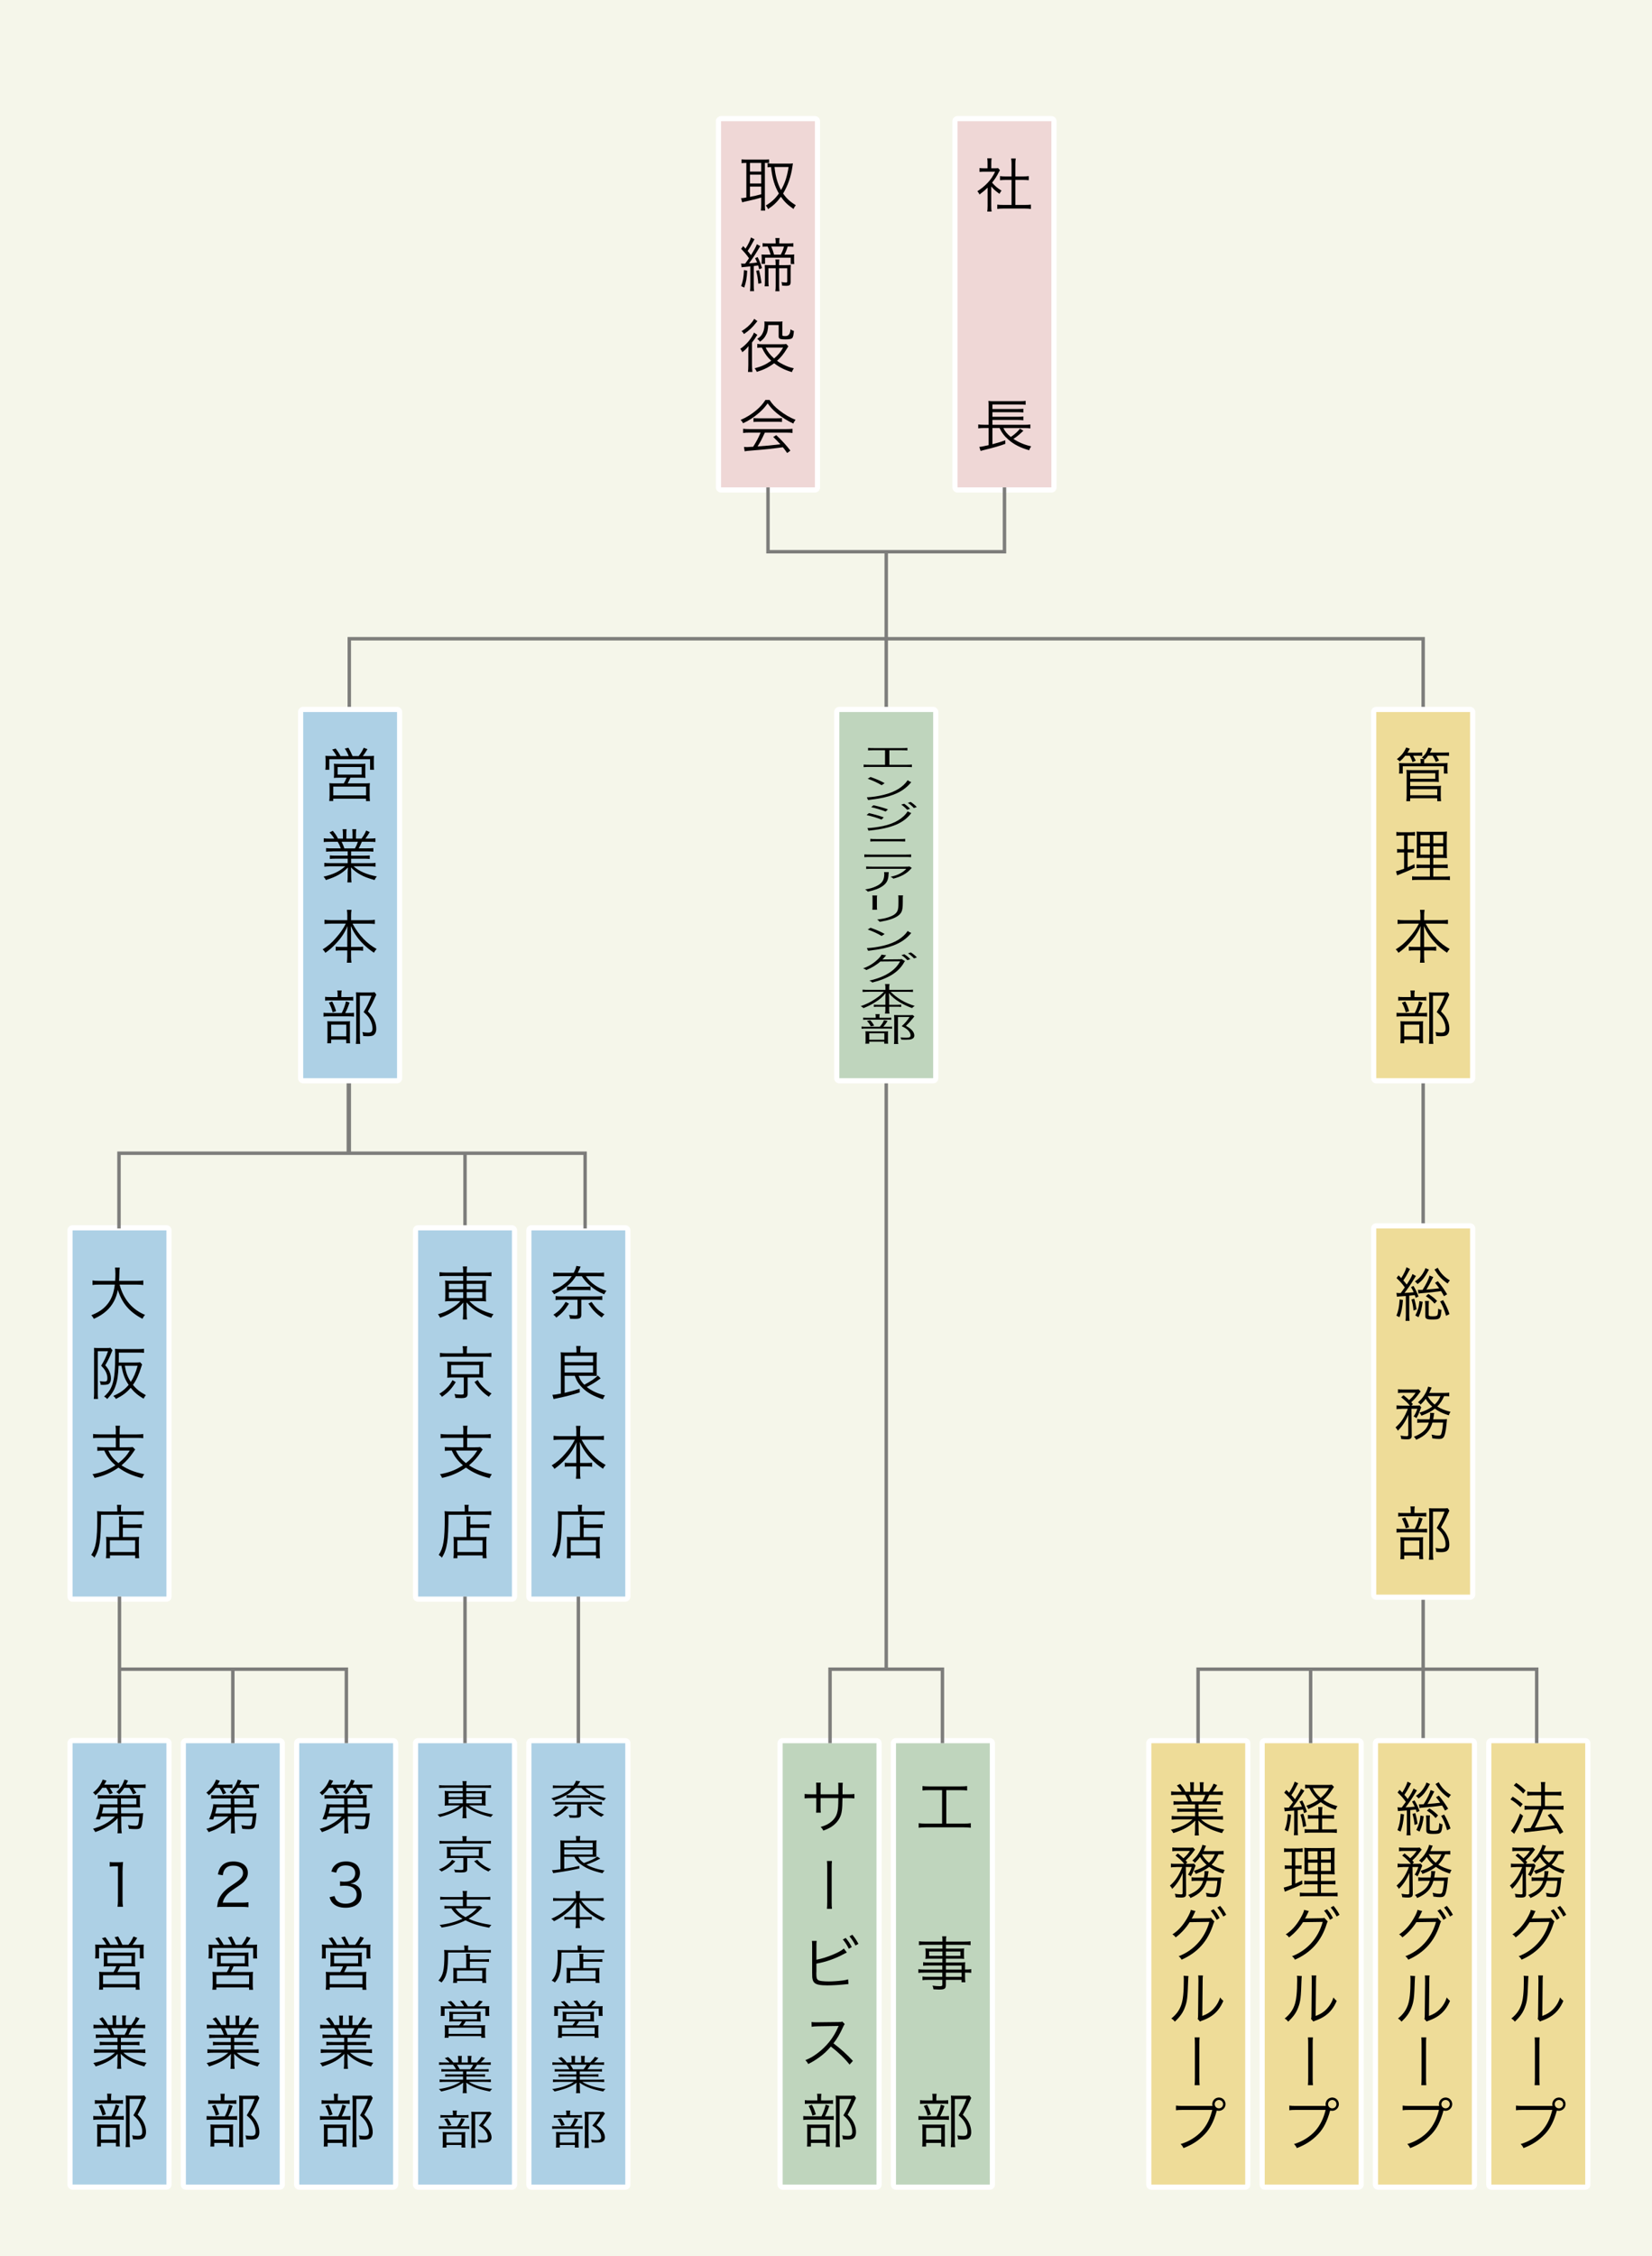 <?xml version="1.0" encoding="UTF-8"?>
<svg id="_レイヤー_1" data-name="レイヤー 1" xmlns="http://www.w3.org/2000/svg" viewBox="0 0 480.09 655.28">
  <defs>
    <style>
      .cls-1 {
        fill: #f5f6ea;
      }

      .cls-2 {
        fill: #eedc98;
      }

      .cls-3 {
        fill: #fff;
      }

      .cls-4 {
        fill: #efd7d6;
      }

      .cls-5 {
        fill: #add0e5;
      }

      .cls-6 {
        fill: #bfd5bd;
      }

      .cls-7 {
        fill: none;
        stroke: #7d7d7b;
        stroke-miterlimit: 10;
      }
    </style>
  </defs>
  <rect class="cls-1" width="480.09" height="655.28"/>
  <polyline class="cls-7" points="101.51 334.85 101.51 185.52 413.59 185.52 413.59 506.3"/>
  <g>
    <g>
      <rect class="cls-5" x="153.69" y="356.6" width="28.77" height="107.85" rx=".75" ry=".75"/>
      <path class="cls-3" d="m181.71,357.35v106.35h-27.27v-106.35h27.27m0-1.5h-27.27c-.83,0-1.5.67-1.5,1.5v106.35c0,.83.67,1.5,1.5,1.5h27.27c.83,0,1.5-.67,1.5-1.5v-106.35c0-.83-.67-1.5-1.5-1.5h0Z"/>
    </g>
    <g>
      <path d="m173.63,369.69c.88,0,1.48-.03,1.92-.1v1.16c-.44-.05-1.09-.08-1.87-.08h-3.42c1.41,1.99,3.4,3.4,5.97,4.23-.26.32-.43.58-.65,1.02-1.67-.7-2.82-1.41-4.05-2.45-1-.87-1.67-1.61-2.45-2.8h-1.73c-.7,1.09-1.22,1.72-2.06,2.46-1.16,1.04-2.26,1.75-4.27,2.77-.24-.42-.41-.65-.71-.92,1.8-.78,2.62-1.24,3.72-2.11.94-.73,1.51-1.34,2.12-2.21h-3.48c-.83,0-1.43.03-1.89.08v-1.16c.42.07,1.02.1,1.9.1h4.05c.46-.9.63-1.34.75-2.01l1.27.2c-.12.2-.17.34-.32.7-.19.41-.31.7-.53,1.1h5.71Zm-8.28,8.94c-1.33,2.04-1.96,2.74-3.67,4.05-.29-.39-.46-.54-.87-.83,1.7-1.09,2.48-1.92,3.57-3.74l.97.53Zm-2.19-1.14c-.66,0-1.21.03-1.7.1v-1.17c.44.07.92.1,1.67.1h10.25c.73,0,1.21-.03,1.65-.1v1.17c-.51-.07-1.02-.1-1.7-.1h-4.4v4.3c0,1.02-.36,1.26-1.87,1.26-.37,0-.85-.02-1.39-.03-.05-.46-.1-.63-.31-1.12.66.1,1.26.15,1.77.15.54,0,.7-.1.7-.48v-4.08h-4.66Zm1.61-3.86c.39.07.73.08,1.38.08h4.08c.66,0,.99-.02,1.38-.08v1.12c-.41-.07-.7-.08-1.38-.08h-4.08c-.65,0-.95.02-1.38.08v-1.12Zm7.14,4.5c1.29,1.87,1.97,2.52,3.76,3.59-.32.29-.51.51-.82.93-1.73-1.26-2.52-2.07-3.86-4.03l.92-.49Z"/>
      <path d="m164.09,399.59v4.95c1.75-.41,2.89-.71,4.37-1.19l.02,1.05c-2.21.71-3.84,1.14-6.65,1.73-.46.08-.71.15-.95.22l-.34-1.24c.68-.03,1.21-.12,2.45-.36v-10.45c0-.61-.02-1.16-.07-1.55.36.05.87.07,1.48.07h3.14v-.66c0-.42-.03-.85-.12-1.22h1.34c-.08.36-.12.77-.12,1.24v.65h3.33c.63,0,1.14-.02,1.5-.07-.03.37-.07.93-.07,1.56v3.79c0,.7.02,1.12.05,1.51-.42-.02-1.07-.03-1.44-.03h-3.86c.48,1.21.83,1.75,1.65,2.58,1.99-1.04,3.15-1.82,3.91-2.67l.85.82c-.19.14-.2.14-.63.44-.92.71-2.07,1.39-3.42,2.06,1.41,1.14,3.2,1.96,5.3,2.45-.27.37-.39.58-.61,1.12-2.69-.88-4.47-1.87-5.92-3.28-1.09-1.07-1.7-2.01-2.24-3.52h-2.96Zm0-3.94h8.26v-1.85h-8.26v1.85Zm0,2.99h8.26v-2.06h-8.26v2.06Z"/>
      <path d="m162.73,418.14c-.66,0-1.24.03-1.87.1v-1.24c.63.08,1.12.12,1.87.12h4.76v-1.44c0-.56-.03-.97-.12-1.55h1.34c-.08.51-.12,1-.12,1.53v1.46h5.01c.85,0,1.41-.03,1.9-.12v1.24c-.71-.07-1.22-.1-1.9-.1h-4.59c1.9,3.43,4.18,5.81,7,7.34-.36.39-.54.65-.78,1.1-1.38-.92-2.43-1.8-3.54-2.97-1.41-1.5-2.36-2.94-3.18-4.78.05,1.02.07,1.65.07,2.21v3.86h1.85c.83,0,1.21-.02,1.65-.08v1.19c-.51-.08-.92-.1-1.68-.1h-1.82v1.62c0,.8.03,1.41.12,1.95h-1.34c.08-.59.12-1.19.12-1.97v-1.6h-1.63c-.8,0-1.21.02-1.72.1v-1.19c.44.07.82.08,1.68.08h1.67v-3.86c0-.63.02-1.28.07-2.19-.78,1.85-1.68,3.25-3.21,4.91-1.07,1.17-1.99,1.99-3.23,2.86-.25-.46-.39-.63-.8-1,1.46-.88,2.69-1.92,3.98-3.45,1.27-1.46,2.01-2.55,2.77-4.03h-4.33Z"/>
      <path d="m168,438.25c0-.53-.03-.87-.1-1.19h1.27c-.07.31-.1.63-.1,1.19v.73h4.74c.92,0,1.46-.03,1.89-.1v1.16c-.44-.07-.95-.08-1.89-.08h-10.54c-.02,7.58-.37,9.86-1.9,12.44-.34-.37-.42-.46-.93-.8,1.38-2.07,1.75-4.39,1.75-10.64,0-1.07-.02-1.55-.07-2.06.54.05,1.1.09,1.79.09h4.1v-.73Zm.54,3.72c0-.87-.02-1.16-.08-1.51h1.22c-.07.34-.08.63-.08,1.53v.78h3.88c.8,0,1.31-.03,1.67-.1v1.17c-.41-.07-.92-.1-1.63-.1h-3.91v2.67h3.3c.65,0,1-.02,1.43-.07-.05.46-.07.87-.07,1.55v2.62c0,.99.03,1.58.1,2.06h-1.16v-.82h-7.34v.82h-1.16c.07-.49.1-1.07.1-2.04v-2.7c0-.65-.02-1.04-.07-1.48.43.05.78.07,1.44.07h2.36v-4.44Zm-2.69,8.8h7.34v-3.4h-7.34v3.4Z"/>
    </g>
  </g>
  <g>
    <g>
      <rect class="cls-5" x="20.34" y="356.6" width="28.77" height="107.85" rx=".75" ry=".75"/>
      <path class="cls-3" d="m48.36,357.35v106.35h-27.27v-106.35h27.27m0-1.5h-27.27c-.83,0-1.5.67-1.5,1.5v106.35c0,.83.67,1.5,1.5,1.5h27.27c.83,0,1.5-.67,1.5-1.5v-106.35c0-.83-.67-1.5-1.5-1.5h0Z"/>
    </g>
    <g>
      <path d="m34.76,373.11c.58,2.18,1.48,3.96,2.77,5.47,1.24,1.44,2.67,2.48,4.61,3.31-.34.41-.48.59-.75,1.14-3.81-2.02-5.92-4.5-7.14-8.4-.46,2.48-1.58,4.54-3.31,6.1-1.07.95-2.01,1.55-3.67,2.31-.24-.48-.37-.66-.73-1.04,2.12-.87,3.37-1.7,4.47-2.97,1.33-1.53,2.04-3.33,2.36-5.93h-4.62c-.9,0-1.38.03-1.87.12v-1.33c.44.08,1,.12,1.9.12h4.69c.05-.82.07-1.34.07-2.01,0-.78-.05-1.39-.12-1.85h1.39c-.08.56-.12.93-.12,1.77-.02.87-.03,1.36-.09,2.09h5.15c.87,0,1.43-.03,1.89-.12v1.33c-.54-.08-1.02-.12-1.87-.12h-5.01Z"/>
      <path d="m27.37,392.76c0-.49-.02-.85-.05-1.29.27.03.65.05,1.1.05h2.65c.51,0,.78-.02,1.05-.07l.56.71c-.08.15-.12.24-.27.63-.56,1.41-1.02,2.38-1.82,3.74.76.9,1.05,1.36,1.31,2.06.22.56.34,1.16.34,1.75,0,.93-.32,1.55-.9,1.73-.31.1-.78.15-1.34.15q-.17,0-.75-.03c-.03-.49-.1-.71-.26-1.05.66.1.94.12,1.34.12.71,0,.88-.19.88-1.05,0-.61-.22-1.39-.6-2.06-.24-.42-.58-.85-1.21-1.5.95-1.55,1.38-2.45,1.99-4.2h-2.97v12.34c0,.58.02,1.04.08,1.51h-1.26c.07-.46.1-.92.1-1.6v-11.95Zm7.09,3.91c-.1,2.72-.36,4.35-.88,5.85-.49,1.44-1.16,2.45-2.43,3.81-.32-.37-.54-.53-.9-.71,1.36-1.24,1.99-2.21,2.48-3.77.53-1.73.75-4.18.75-8.35,0-.66-.02-1.22-.07-1.75.56.05,1.17.08,1.84.08h4.93c.71,0,1.19-.03,1.67-.1v1.19c-.46-.07-.88-.08-1.63-.08h-5.69v1.19c0,.51,0,.94-.02,1.7h4.81c.7,0,1.12-.02,1.41-.08l.56.63c-.08.2-.15.41-.25.76-.65,2.12-1.39,3.76-2.4,5.18,1,1.24,2.06,2.09,3.76,2.99-.31.32-.42.53-.68,1.02-1.68-1-2.69-1.85-3.74-3.16-1.22,1.41-2.28,2.21-4.28,3.23-.25-.39-.42-.59-.78-.87,1.67-.76,2.38-1.19,3.31-2.01.42-.39.76-.75,1.16-1.19-1.14-1.72-1.61-2.99-2.11-5.56h-.8Zm1.82,0c.37,2.12.78,3.23,1.73,4.67.85-1.29,1.43-2.65,1.99-4.67h-3.72Z"/>
      <path d="m33.67,415.57c0-.68-.03-1.02-.12-1.48h1.34c-.08.41-.12.78-.12,1.48v1.04h5.08c.71,0,1.27-.03,1.78-.12v1.22c-.49-.07-1.05-.1-1.78-.1h-5.08v2.74h2.29c.75,0,1.16-.02,1.5-.08l.73.73c-.2.24-.32.41-.6.83-.87,1.34-2.01,2.6-3.38,3.76,1.85,1.22,3.84,2.01,6.63,2.58-.32.42-.46.65-.65,1.14-2.86-.73-4.88-1.63-6.87-3.06-2.14,1.5-4.22,2.4-6.94,2.99-.17-.44-.32-.7-.61-1.07,2.62-.46,4.66-1.26,6.68-2.6-.78-.65-1.39-1.29-1.95-2.04-.54-.71-.78-1.12-1.29-2.23h-.22c-.75,0-1.27.03-1.8.1v-1.16c.44.07,1.02.1,1.82.1h3.55v-2.74h-4.83c-.71,0-1.27.03-1.77.1v-1.22c.51.08,1.07.12,1.78.12h4.81v-1.04Zm-2.18,5.73c.73,1.56,1.48,2.48,2.92,3.65,1.53-1.21,2.33-2.09,3.31-3.65h-6.24Z"/>
      <path d="m34.08,438.25c0-.53-.03-.87-.1-1.19h1.27c-.07.31-.1.63-.1,1.19v.73h4.74c.92,0,1.46-.03,1.89-.1v1.16c-.44-.07-.95-.08-1.89-.08h-10.54c-.02,7.58-.37,9.86-1.9,12.44-.34-.37-.42-.46-.93-.8,1.38-2.07,1.75-4.39,1.75-10.64,0-1.07-.02-1.55-.07-2.06.54.05,1.1.09,1.79.09h4.1v-.73Zm.54,3.72c0-.87-.02-1.16-.08-1.51h1.22c-.07.34-.08.63-.08,1.53v.78h3.88c.8,0,1.31-.03,1.67-.1v1.17c-.41-.07-.92-.1-1.63-.1h-3.91v2.67h3.3c.65,0,1-.02,1.43-.07-.05.46-.07.87-.07,1.55v2.62c0,.99.03,1.58.1,2.06h-1.16v-.82h-7.34v.82h-1.16c.07-.49.1-1.07.1-2.04v-2.7c0-.65-.02-1.04-.07-1.48.43.05.78.07,1.44.07h2.36v-4.44Zm-2.69,8.8h7.34v-3.4h-7.34v3.4Z"/>
    </g>
  </g>
  <g>
    <g>
      <rect class="cls-5" x="20.34" y="505.53" width="28.77" height="129.68" rx=".75" ry=".75"/>
      <path class="cls-3" d="m48.36,506.28v128.18h-27.27v-128.18h27.27m0-1.5h-27.27c-.83,0-1.5.67-1.5,1.5v128.18c0,.83.67,1.5,1.5,1.5h27.27c.83,0,1.5-.67,1.5-1.5v-128.18c0-.83-.67-1.5-1.5-1.5h0Z"/>
    </g>
    <g>
      <path d="m29.71,519.25c-.58.83-1.04,1.34-1.94,2.14-.24-.32-.48-.56-.75-.75,1.34-1.02,2.23-2.21,2.84-3.79l1.09.34c-.27.51-.36.65-.66,1.14h2.62c.8,0,1.27-.03,1.68-.1v1.09c-.43-.05-.9-.07-1.55-.07h-1.16c.42.63.61.92.9,1.51l-.94.37c-.34-.83-.54-1.22-.97-1.89h-1.17Zm4.49,8.82c-.78.87-1.87,1.75-3.04,2.45-1.21.71-1.73.95-3.47,1.58-.2-.41-.36-.61-.66-.97,1.55-.44,2.24-.71,3.31-1.27,1.24-.66,2.26-1.43,3.09-2.28h-4.11c-.1.32-.15.46-.31.87l-1.17-.1c.68-1.48,1.16-3.23,1.19-4.37.29.05.75.07,1.6.07h3.52l-.02-1.73h-4.05c-.65,0-1.14.02-1.65.08v-1.07c.37.07.82.08,1.65.08h9.06c.8,0,1.16-.02,1.58-.07-.05.31-.07.58-.07,1.07v1.39c0,.53.02.83.07,1.17-.44-.03-.88-.05-1.58-.05h-3.96l.02,1.75h5.03c.66,0,1.04-.02,1.39-.07-.05.22-.05.32-.08.68-.34,3.76-.46,3.96-2.19,3.96-.58,0-1.16-.03-1.87-.1-.08-.46-.14-.7-.29-1.07.82.15,1.5.22,2.14.22.58,0,.75-.1.87-.53.08-.34.19-1.09.27-2.19h-5.25l.03,3.01c.02.88.05,1.36.14,1.87h-1.26c.08-.51.1-.76.1-1.38v-.49l-.03-2.52Zm-4.2-3.14c-.12.68-.17.92-.41,1.75h4.59l-.02-1.75h-4.16Zm6.12-5.68c-.53.8-.85,1.21-1.5,1.87-.27-.29-.44-.42-.8-.63,1.22-1.12,1.84-2.07,2.35-3.64l1.04.31c-.2.46-.27.58-.58,1.17h3.89c.8,0,1.27-.03,1.8-.1v1.1c-.54-.07-1.05-.08-1.78-.08h-1.87c.34.48.65.94.95,1.48l-.95.39c-.37-.78-.6-1.16-1.07-1.87h-1.48Zm3.5,4.79v-1.73h-4.47l.02,1.73h4.45Z"/>
      <path d="m31.87,540.8c.44.07.76.08,1.41.08h1.07c.58,0,.85-.02,1.41-.08-.1,1.04-.15,1.9-.15,2.82v8.26c0,.8.03,1.29.14,1.92h-1.61c.1-.59.14-1.14.14-1.92v-9.84h-.92c-.54,0-.99.03-1.48.1v-1.34Z"/>
      <path d="m30.91,564.84c-.39-.75-.68-1.17-1.29-1.9l1.02-.29c.63.82.94,1.29,1.41,2.19h2.38c-.32-.83-.66-1.5-1.14-2.19l1.05-.24c.48.83.83,1.53,1.21,2.43h1.78c.66-.87.99-1.39,1.46-2.41l1.09.39c-.54.9-.83,1.34-1.36,2.02h1.38c.9,0,1.34-.02,1.89-.07-.05.39-.07.76-.07,1.43v1.39c0,.49.02.82.08,1.22h-1.16v-3.06h-11.86v3.06h-1.14c.05-.39.08-.8.08-1.21v-1.41c0-.59-.02-.9-.07-1.43.56.05,1.02.07,1.87.07h1.38Zm1.02,6.25c-1.05,0-1.31.02-1.82.07.05-.41.07-.73.07-1.36v-1.48c0-.59-.02-.95-.07-1.28.51.05.97.07,1.65.07h5.9c.68,0,1.12-.02,1.63-.07-.03.31-.05.63-.05,1.29v1.46c0,.73.02.97.07,1.36-.61-.05-.97-.07-1.82-.07h-2.55c-.24.58-.53,1.14-.82,1.67h4.86c.75,0,1.16-.02,1.61-.07-.07.46-.08.83-.08,1.6v1.96c0,.7.02,1.16.1,1.65h-1.16v-.7h-9.52v.68h-1.16c.07-.53.1-1.04.1-1.63v-1.96c0-.73-.02-1.12-.08-1.6.46.05.88.07,1.63.07h2.58c.31-.49.58-1.05.82-1.67h-1.9Zm-1.99,5.15h9.52v-2.55h-9.52v2.55Zm1.27-6.03h6.99v-2.21h-6.99v2.21Z"/>
      <path d="m29.67,591.85c-.83,0-1.29.02-1.82.08v-1.05c.48.07.94.08,1.82.08h2.46c-.24-.66-.49-1.24-.9-1.92h-2.14c-.85,0-1.43.03-1.92.08v-1.09c.49.07,1.02.1,1.89.1h1.17c-.34-.6-.73-1.11-1.39-1.8l.97-.46c.77.92,1.05,1.36,1.51,2.26h1.43v-1.31c0-.58-.03-1.05-.1-1.43h1.16c-.05.34-.07.73-.07,1.41v1.33h1.8v-1.33c0-.63-.02-1.09-.07-1.41h1.16c-.07.36-.1.83-.1,1.43v1.31h1.63c.73-1.05,1-1.53,1.34-2.35l1.04.44c-.51.87-.66,1.07-1.27,1.9h1.02c.88,0,1.43-.03,1.9-.1v1.09c-.49-.05-1.07-.08-1.92-.08h-2.01c-.41.94-.61,1.38-.92,1.92h2.41c.88,0,1.34-.02,1.84-.08v1.05c-.53-.07-.99-.08-1.84-.08h-4.62v1.24h3.57c.85,0,1.38-.02,1.84-.08v1.04c-.51-.07-.99-.08-1.84-.08h-3.57v1.31h5.15c.97,0,1.48-.03,1.94-.1v1.11c-.6-.07-1.17-.1-1.92-.1h-4.45c1.46,1.38,3.88,2.43,6.75,2.94-.31.37-.46.59-.66,1.05-2.21-.66-2.99-.95-4.16-1.6-1.02-.56-1.84-1.19-2.7-2.07.05.76.07,1.07.07,1.45v1.14c0,.73.03,1.26.1,1.77h-1.22c.08-.54.1-1.07.1-1.79v-1.12c0-.39.02-.77.07-1.43-1.67,1.73-3.28,2.65-6.39,3.65-.22-.44-.39-.66-.7-.99,2.81-.63,4.62-1.5,6.31-3.01h-4.16c-.77,0-1.33.03-1.92.1v-1.11c.48.07.99.1,1.92.1h4.88v-1.31h-3.37c-.83,0-1.33.02-1.82.08v-1.04c.48.07,1,.08,1.82.08h3.37v-1.24h-4.44Zm6.56-.88c.37-.63.59-1.1.87-1.92h-4.73c.39.82.53,1.12.8,1.92h3.06Z"/>
      <path d="m34.38,614.63c.78,0,1.24-.02,1.58-.08v1.14c-.34-.05-.83-.08-1.55-.08h-5.69c-.78,0-1.21.02-1.61.08v-1.14c.39.07.85.08,1.63.08h3.67c.61-1.24.9-2.04,1.22-3.38l1.04.36c-.42,1.27-.7,1.96-1.26,3.03h.97Zm-.22-4.62c.77,0,1.19-.02,1.58-.08v1.12c-.34-.07-.82-.09-1.56-.09h-5.08c-.7,0-1.14.02-1.53.09v-1.12c.41.07.8.08,1.58.08h2.06v-.63c0-.54-.03-.97-.1-1.29h1.27c-.07.39-.1.76-.1,1.31v.61h1.89Zm-4.83,13.41h-1.14c.05-.39.07-.76.07-1.53v-3.45c0-.78-.02-1.07-.05-1.43.36.03.75.05,1.34.05h4.03c.63,0,.95-.02,1.24-.05-.05.34-.05.54-.05,1.41v3.65c0,.63.02.94.07,1.34h-1.14v-1.05h-4.37v1.05Zm.29-12.14c.54,1.02.78,1.63,1.14,2.82l-.99.34c-.27-1.05-.54-1.73-1.1-2.82l.95-.34Zm-.29,10.13h4.39v-3.4h-4.39v3.4Zm13.12-12.12q-.12.2-.7,1.51c-.44,1-1.09,2.24-1.75,3.37,1.09,1.12,1.51,1.72,1.92,2.67.34.76.51,1.58.51,2.38,0,.92-.31,1.58-.87,1.9-.31.17-.83.26-1.53.26-.46,0-.9-.02-1.41-.07-.02-.48-.08-.76-.22-1.14.68.12,1.1.17,1.65.17.97,0,1.29-.31,1.29-1.21,0-.78-.19-1.53-.56-2.31-.44-.92-.88-1.46-2.02-2.46.99-1.6,1.67-3.03,2.29-4.74h-3.38v12.09c0,.87.03,1.39.12,1.89h-1.29c.07-.49.1-1.05.1-1.87v-11.56c0-.51-.02-.99-.07-1.56.44.03.77.05,1.36.05h2.74c.65,0,1-.02,1.31-.07l.51.71Z"/>
    </g>
  </g>
  <g>
    <g>
      <rect class="cls-5" x="53.28" y="505.55" width="28.77" height="129.68" rx=".75" ry=".75"/>
      <path class="cls-3" d="m81.29,506.3v128.18h-27.27v-128.18h27.27m0-1.5h-27.27c-.83,0-1.5.67-1.5,1.5v128.18c0,.83.67,1.5,1.5,1.5h27.27c.83,0,1.5-.67,1.5-1.5v-128.18c0-.83-.67-1.5-1.5-1.5h0Z"/>
    </g>
    <g>
      <path d="m62.65,519.27c-.58.83-1.04,1.34-1.94,2.14-.24-.32-.48-.56-.75-.75,1.34-1.02,2.23-2.21,2.84-3.79l1.09.34c-.27.51-.36.65-.66,1.14h2.62c.8,0,1.27-.03,1.68-.1v1.09c-.43-.05-.9-.07-1.55-.07h-1.16c.42.63.61.92.9,1.51l-.94.37c-.34-.83-.54-1.22-.97-1.89h-1.17Zm4.49,8.82c-.78.87-1.87,1.75-3.04,2.45-1.21.71-1.73.95-3.47,1.58-.2-.41-.36-.61-.66-.97,1.55-.44,2.24-.71,3.31-1.28,1.24-.66,2.26-1.43,3.09-2.28h-4.11c-.1.32-.15.46-.31.87l-1.17-.1c.68-1.48,1.16-3.23,1.19-4.37.29.05.75.07,1.6.07h3.52l-.02-1.73h-4.05c-.65,0-1.14.02-1.65.08v-1.07c.37.07.82.09,1.65.09h9.06c.8,0,1.16-.02,1.58-.07-.05.31-.07.58-.07,1.07v1.39c0,.53.02.83.07,1.17-.44-.03-.88-.05-1.58-.05h-3.96l.02,1.75h5.03c.66,0,1.04-.02,1.39-.07-.05.22-.05.32-.08.68-.34,3.76-.46,3.96-2.19,3.96-.58,0-1.16-.03-1.87-.1-.08-.46-.14-.7-.29-1.07.82.15,1.5.22,2.14.22.58,0,.75-.1.87-.53.08-.34.19-1.09.27-2.19h-5.25l.03,3.01c.02.88.05,1.36.14,1.87h-1.26c.08-.51.1-.77.1-1.38v-.49l-.03-2.52Zm-4.2-3.15c-.12.68-.17.92-.41,1.75h4.59l-.02-1.75h-4.16Zm6.12-5.68c-.53.8-.85,1.21-1.5,1.87-.27-.29-.44-.43-.8-.63,1.22-1.12,1.84-2.07,2.35-3.64l1.04.31c-.2.46-.27.58-.58,1.17h3.89c.8,0,1.27-.03,1.8-.1v1.11c-.54-.07-1.05-.08-1.78-.08h-1.87c.34.48.65.93.95,1.48l-.95.39c-.37-.78-.6-1.16-1.07-1.87h-1.48Zm3.5,4.79v-1.73h-4.47l.02,1.73h4.45Z"/>
      <path d="m64.95,553.82c-1.07,0-1.33.02-1.87.08.19-1.34.24-1.6.49-2.24.43-1.07,1.14-2.01,2.21-2.92.6-.51.63-.53,2.6-1.87,1.68-1.14,2.24-1.89,2.24-2.92,0-1.29-1.09-2.12-2.82-2.12-1.12,0-1.96.37-2.46,1.1-.32.46-.48.87-.59,1.72l-1.43-.24c.25-1.22.51-1.82,1.07-2.45.76-.87,1.92-1.31,3.42-1.31,2.57,0,4.22,1.29,4.22,3.3,0,.87-.34,1.68-1,2.41-.51.58-.95.9-2.89,2.19-1.34.9-1.89,1.38-2.45,2.09-.53.7-.76,1.16-.97,1.97h5.42c.85,0,1.43-.03,2.07-.12v1.43c-.68-.07-1.24-.1-2.09-.1h-5.17Z"/>
      <path d="m63.85,564.86c-.39-.75-.68-1.17-1.29-1.9l1.02-.29c.63.82.94,1.29,1.41,2.19h2.38c-.32-.83-.66-1.5-1.14-2.19l1.05-.24c.48.83.83,1.53,1.21,2.43h1.78c.66-.87.99-1.39,1.46-2.41l1.09.39c-.54.9-.83,1.34-1.36,2.02h1.38c.9,0,1.34-.02,1.89-.07-.05.39-.07.76-.07,1.43v1.39c0,.49.02.82.08,1.22h-1.16v-3.06h-11.86v3.06h-1.14c.05-.39.08-.8.08-1.21v-1.41c0-.6-.02-.9-.07-1.43.56.05,1.02.07,1.87.07h1.38Zm1.02,6.25c-1.05,0-1.31.02-1.82.07.05-.41.07-.73.07-1.36v-1.48c0-.6-.02-.95-.07-1.28.51.05.97.07,1.65.07h5.9c.68,0,1.12-.02,1.63-.07-.03.31-.05.63-.05,1.29v1.46c0,.73.02.97.07,1.36-.61-.05-.97-.07-1.82-.07h-2.55c-.24.58-.53,1.14-.82,1.67h4.86c.75,0,1.16-.02,1.61-.07-.07.46-.08.83-.08,1.6v1.96c0,.7.02,1.16.1,1.65h-1.16v-.7h-9.52v.68h-1.16c.07-.53.1-1.04.1-1.63v-1.96c0-.73-.02-1.12-.08-1.6.46.05.88.07,1.63.07h2.58c.31-.49.58-1.05.82-1.67h-1.9Zm-1.99,5.15h9.52v-2.55h-9.52v2.55Zm1.27-6.03h6.99v-2.21h-6.99v2.21Z"/>
      <path d="m62.61,591.87c-.83,0-1.29.02-1.82.08v-1.05c.48.07.94.08,1.82.08h2.46c-.24-.66-.49-1.24-.9-1.92h-2.14c-.85,0-1.43.03-1.92.08v-1.09c.49.07,1.02.1,1.89.1h1.17c-.34-.6-.73-1.11-1.39-1.8l.97-.46c.77.92,1.05,1.36,1.51,2.26h1.43v-1.31c0-.58-.03-1.05-.1-1.43h1.16c-.05.34-.07.73-.07,1.41v1.33h1.8v-1.33c0-.63-.02-1.09-.07-1.41h1.16c-.07.36-.1.83-.1,1.43v1.31h1.63c.73-1.05,1-1.53,1.34-2.35l1.04.44c-.51.87-.66,1.07-1.27,1.9h1.02c.88,0,1.43-.04,1.9-.1v1.09c-.49-.05-1.07-.08-1.92-.08h-2.01c-.41.94-.61,1.38-.92,1.92h2.41c.88,0,1.34-.02,1.84-.08v1.05c-.53-.07-.99-.08-1.84-.08h-4.62v1.24h3.57c.85,0,1.38-.02,1.84-.08v1.04c-.51-.07-.99-.09-1.84-.09h-3.57v1.31h5.15c.97,0,1.48-.03,1.94-.1v1.11c-.6-.07-1.17-.1-1.92-.1h-4.45c1.46,1.38,3.88,2.43,6.75,2.94-.31.38-.46.6-.66,1.05-2.21-.66-2.99-.95-4.16-1.6-1.02-.56-1.84-1.19-2.7-2.07.05.76.07,1.07.07,1.45v1.14c0,.73.03,1.26.1,1.77h-1.22c.08-.54.1-1.07.1-1.79v-1.12c0-.39.02-.77.07-1.43-1.67,1.73-3.28,2.65-6.39,3.65-.22-.44-.39-.66-.7-.99,2.81-.63,4.62-1.5,6.31-3.01h-4.16c-.77,0-1.33.03-1.92.1v-1.11c.48.07.99.1,1.92.1h4.88v-1.31h-3.37c-.83,0-1.33.02-1.82.09v-1.04c.48.07,1,.08,1.82.08h3.37v-1.24h-4.44Zm6.56-.88c.37-.63.59-1.1.87-1.92h-4.73c.39.82.53,1.12.8,1.92h3.06Z"/>
      <path d="m67.32,614.65c.78,0,1.24-.02,1.58-.08v1.14c-.34-.05-.83-.08-1.55-.08h-5.69c-.78,0-1.21.02-1.61.08v-1.14c.39.07.85.08,1.63.08h3.67c.61-1.24.9-2.04,1.22-3.38l1.04.36c-.42,1.28-.7,1.96-1.26,3.03h.97Zm-.22-4.62c.77,0,1.19-.02,1.58-.08v1.12c-.34-.07-.82-.08-1.56-.08h-5.08c-.7,0-1.14.02-1.53.08v-1.12c.41.07.8.08,1.58.08h2.06v-.63c0-.54-.03-.97-.1-1.29h1.27c-.07.39-.1.76-.1,1.31v.61h1.89Zm-4.83,13.41h-1.14c.05-.39.07-.76.07-1.53v-3.45c0-.78-.02-1.07-.05-1.43.36.03.75.05,1.34.05h4.03c.63,0,.95-.02,1.24-.05-.05.34-.05.54-.05,1.41v3.66c0,.63.02.93.07,1.34h-1.14v-1.05h-4.37v1.05Zm.29-12.14c.54,1.02.78,1.63,1.14,2.82l-.99.34c-.27-1.05-.54-1.73-1.1-2.82l.95-.34Zm-.29,10.13h4.39v-3.4h-4.39v3.4Zm13.12-12.12q-.12.2-.7,1.51c-.44,1-1.09,2.24-1.75,3.37,1.09,1.12,1.51,1.72,1.92,2.67.34.76.51,1.58.51,2.38,0,.92-.31,1.58-.87,1.9-.31.17-.83.26-1.53.26-.46,0-.9-.02-1.41-.07-.02-.48-.08-.77-.22-1.14.68.12,1.1.17,1.65.17.97,0,1.29-.31,1.29-1.21,0-.78-.19-1.53-.56-2.31-.44-.92-.88-1.46-2.02-2.46.99-1.6,1.67-3.03,2.29-4.74h-3.38v12.09c0,.87.03,1.39.12,1.89h-1.29c.07-.49.1-1.05.1-1.87v-11.56c0-.51-.02-.99-.07-1.56.44.03.77.05,1.36.05h2.74c.65,0,1-.02,1.31-.07l.51.71Z"/>
    </g>
  </g>
  <g>
    <g>
      <rect class="cls-5" x="86.21" y="505.55" width="28.77" height="129.68" rx=".75" ry=".75"/>
      <path class="cls-3" d="m114.23,506.3v128.18h-27.27v-128.18h27.27m0-1.5h-27.27c-.83,0-1.5.67-1.5,1.5v128.18c0,.83.67,1.5,1.5,1.5h27.27c.83,0,1.5-.67,1.5-1.5v-128.18c0-.83-.67-1.5-1.5-1.5h0Z"/>
    </g>
    <g>
      <path d="m95.58,519.27c-.58.83-1.04,1.34-1.94,2.14-.24-.32-.48-.56-.75-.75,1.34-1.02,2.23-2.21,2.84-3.79l1.09.34c-.27.51-.36.65-.66,1.14h2.62c.8,0,1.27-.03,1.68-.1v1.09c-.43-.05-.9-.07-1.55-.07h-1.16c.42.63.61.92.9,1.51l-.94.37c-.34-.83-.54-1.22-.97-1.89h-1.17Zm4.49,8.82c-.78.87-1.87,1.75-3.04,2.45-1.21.71-1.73.95-3.47,1.58-.2-.41-.36-.61-.66-.97,1.55-.44,2.24-.71,3.31-1.28,1.24-.66,2.26-1.43,3.09-2.28h-4.11c-.1.32-.15.46-.31.87l-1.17-.1c.68-1.48,1.16-3.23,1.19-4.37.29.05.75.07,1.6.07h3.52l-.02-1.73h-4.05c-.65,0-1.14.02-1.65.08v-1.07c.37.07.82.09,1.65.09h9.06c.8,0,1.16-.02,1.58-.07-.05.31-.07.58-.07,1.07v1.39c0,.53.02.83.07,1.17-.44-.03-.88-.05-1.58-.05h-3.96l.02,1.75h5.03c.66,0,1.04-.02,1.39-.07-.05.22-.05.32-.08.68-.34,3.76-.46,3.96-2.19,3.96-.58,0-1.16-.03-1.87-.1-.08-.46-.14-.7-.29-1.07.82.15,1.5.22,2.14.22.58,0,.75-.1.87-.53.08-.34.19-1.09.27-2.19h-5.25l.03,3.01c.02.88.05,1.36.14,1.87h-1.26c.08-.51.1-.77.1-1.38v-.49l-.03-2.52Zm-4.2-3.15c-.12.68-.17.92-.41,1.75h4.59l-.02-1.75h-4.16Zm6.12-5.68c-.53.8-.85,1.21-1.5,1.87-.27-.29-.44-.43-.8-.63,1.22-1.12,1.84-2.07,2.35-3.64l1.04.31c-.2.46-.27.58-.58,1.17h3.89c.8,0,1.27-.03,1.8-.1v1.11c-.54-.07-1.05-.08-1.78-.08h-1.87c.34.48.65.93.95,1.48l-.95.39c-.37-.78-.6-1.16-1.07-1.87h-1.48Zm3.5,4.79v-1.73h-4.47l.02,1.73h4.45Z"/>
      <path d="m97.21,550.68c.27.88.51,1.24,1.04,1.62.58.41,1.33.61,2.19.61,1.97,0,3.21-1.02,3.21-2.63s-1.21-2.6-3.47-2.6c-.48,0-.9.03-1.36.08v-1.34c.39.07.8.1,1.26.1,1.12,0,1.96-.26,2.48-.78.42-.41.68-1.04.68-1.65,0-1.46-1.02-2.31-2.74-2.31-1.04,0-1.78.29-2.26.9-.24.31-.36.58-.54,1.21l-1.41-.31c.29-.87.49-1.26.92-1.7.75-.82,1.9-1.24,3.38-1.24,2.46,0,4.03,1.29,4.03,3.33,0,1.04-.44,1.96-1.19,2.48-.44.32-.82.46-1.6.61.99.1,1.51.29,2.09.73.75.58,1.14,1.48,1.14,2.57,0,2.29-1.77,3.72-4.61,3.72-1.72,0-2.99-.48-3.81-1.39-.36-.41-.56-.78-.87-1.65l1.43-.36Z"/>
      <path d="m96.79,564.86c-.39-.75-.68-1.17-1.29-1.9l1.02-.29c.63.82.94,1.29,1.41,2.19h2.38c-.32-.83-.66-1.5-1.14-2.19l1.05-.24c.48.83.83,1.53,1.21,2.43h1.78c.66-.87.99-1.39,1.46-2.41l1.09.39c-.54.9-.83,1.34-1.36,2.02h1.38c.9,0,1.34-.02,1.89-.07-.05.39-.07.76-.07,1.43v1.39c0,.49.02.82.08,1.22h-1.16v-3.06h-11.86v3.06h-1.14c.05-.39.08-.8.08-1.21v-1.41c0-.6-.02-.9-.07-1.43.56.05,1.02.07,1.87.07h1.38Zm1.02,6.25c-1.05,0-1.31.02-1.82.07.05-.41.07-.73.07-1.36v-1.48c0-.6-.02-.95-.07-1.28.51.05.97.07,1.65.07h5.9c.68,0,1.12-.02,1.63-.07-.03.31-.05.63-.05,1.29v1.46c0,.73.02.97.07,1.36-.61-.05-.97-.07-1.82-.07h-2.55c-.24.58-.53,1.14-.82,1.67h4.86c.75,0,1.16-.02,1.61-.07-.07.46-.08.83-.08,1.6v1.96c0,.7.02,1.16.1,1.65h-1.16v-.7h-9.52v.68h-1.16c.07-.53.1-1.04.1-1.63v-1.96c0-.73-.02-1.12-.08-1.6.46.05.88.07,1.63.07h2.58c.31-.49.58-1.05.82-1.67h-1.9Zm-1.99,5.15h9.52v-2.55h-9.52v2.55Zm1.27-6.03h6.99v-2.21h-6.99v2.21Z"/>
      <path d="m95.55,591.87c-.83,0-1.29.02-1.82.08v-1.05c.48.07.94.08,1.82.08h2.46c-.24-.66-.49-1.24-.9-1.92h-2.14c-.85,0-1.43.03-1.92.08v-1.09c.49.07,1.02.1,1.89.1h1.17c-.34-.6-.73-1.11-1.39-1.8l.97-.46c.77.92,1.05,1.36,1.51,2.26h1.43v-1.31c0-.58-.03-1.05-.1-1.43h1.16c-.05.34-.07.73-.07,1.41v1.33h1.8v-1.33c0-.63-.02-1.09-.07-1.41h1.16c-.07.36-.1.83-.1,1.43v1.31h1.63c.73-1.05,1-1.53,1.34-2.35l1.04.44c-.51.87-.66,1.07-1.27,1.9h1.02c.88,0,1.43-.04,1.9-.1v1.09c-.49-.05-1.07-.08-1.92-.08h-2.01c-.41.94-.61,1.38-.92,1.92h2.41c.88,0,1.34-.02,1.84-.08v1.05c-.53-.07-.99-.08-1.84-.08h-4.62v1.24h3.57c.85,0,1.38-.02,1.84-.08v1.04c-.51-.07-.99-.09-1.84-.09h-3.57v1.31h5.15c.97,0,1.48-.03,1.94-.1v1.11c-.6-.07-1.17-.1-1.92-.1h-4.45c1.46,1.38,3.88,2.43,6.75,2.94-.31.38-.46.6-.66,1.05-2.21-.66-2.99-.95-4.16-1.6-1.02-.56-1.84-1.19-2.7-2.07.05.76.07,1.07.07,1.45v1.14c0,.73.03,1.26.1,1.77h-1.22c.08-.54.1-1.07.1-1.79v-1.12c0-.39.02-.77.07-1.43-1.67,1.73-3.28,2.65-6.39,3.65-.22-.44-.39-.66-.7-.99,2.81-.63,4.62-1.5,6.31-3.01h-4.16c-.77,0-1.33.03-1.92.1v-1.11c.48.07.99.1,1.92.1h4.88v-1.31h-3.37c-.83,0-1.33.02-1.82.09v-1.04c.48.07,1,.08,1.82.08h3.37v-1.24h-4.44Zm6.56-.88c.37-.63.59-1.1.87-1.92h-4.73c.39.82.53,1.12.8,1.92h3.06Z"/>
      <path d="m100.26,614.65c.78,0,1.24-.02,1.58-.08v1.14c-.34-.05-.83-.08-1.55-.08h-5.69c-.78,0-1.21.02-1.61.08v-1.14c.39.07.85.08,1.63.08h3.67c.61-1.24.9-2.04,1.22-3.38l1.04.36c-.42,1.28-.7,1.96-1.26,3.03h.97Zm-.22-4.62c.77,0,1.19-.02,1.58-.08v1.12c-.34-.07-.82-.08-1.56-.08h-5.08c-.7,0-1.14.02-1.53.08v-1.12c.41.07.8.08,1.58.08h2.06v-.63c0-.54-.03-.97-.1-1.29h1.27c-.07.39-.1.76-.1,1.31v.61h1.89Zm-4.83,13.41h-1.14c.05-.39.07-.76.07-1.53v-3.45c0-.78-.02-1.07-.05-1.43.36.03.75.05,1.34.05h4.03c.63,0,.95-.02,1.24-.05-.05.34-.05.54-.05,1.41v3.66c0,.63.02.93.07,1.34h-1.14v-1.05h-4.37v1.05Zm.29-12.14c.54,1.02.78,1.63,1.14,2.82l-.99.34c-.27-1.05-.54-1.73-1.1-2.82l.95-.34Zm-.29,10.13h4.39v-3.4h-4.39v3.4Zm13.12-12.12q-.12.2-.7,1.51c-.44,1-1.09,2.24-1.75,3.37,1.09,1.12,1.51,1.72,1.92,2.67.34.76.51,1.58.51,2.38,0,.92-.31,1.58-.87,1.9-.31.17-.83.26-1.53.26-.46,0-.9-.02-1.41-.07-.02-.48-.08-.77-.22-1.14.68.12,1.1.17,1.65.17.97,0,1.29-.31,1.29-1.21,0-.78-.19-1.53-.56-2.31-.44-.92-.88-1.46-2.02-2.46.99-1.6,1.67-3.03,2.29-4.74h-3.38v12.09c0,.87.03,1.39.12,1.89h-1.29c.07-.49.1-1.05.1-1.87v-11.56c0-.51-.02-.99-.07-1.56.44.03.77.05,1.36.05h2.74c.65,0,1-.02,1.31-.07l.51.71Z"/>
    </g>
  </g>
  <g>
    <g>
      <rect class="cls-5" x="120.76" y="505.55" width="28.77" height="129.68" rx=".75" ry=".75"/>
      <path class="cls-3" d="m148.77,506.3v128.18h-27.27v-128.18h27.27m0-1.5h-27.27c-.83,0-1.5.67-1.5,1.5v128.18c0,.83.67,1.5,1.5,1.5h27.27c.83,0,1.5-.67,1.5-1.5v-128.18c0-.83-.67-1.5-1.5-1.5h0Z"/>
    </g>
    <g>
      <path d="m129.61,519.23c-1,0-1.44.01-2.01.07v-.83c.58.06,1.09.08,2.06.08h4.83v-.09c0-.52-.03-.8-.12-1.16h1.26c-.08.36-.12.69-.12,1.16v.09h5.08c1.1,0,1.67-.02,2.12-.08v.83c-.48-.05-1.17-.07-2.09-.07h-5.12v.99h3.71c1.07,0,1.48-.01,1.94-.06-.05.33-.07.6-.07,1.25v1.75c0,.71,0,.89.07,1.26-.46-.06-.94-.07-1.94-.07h-2.92c1.84,1.33,3.86,2.09,7,2.64-.31.29-.42.4-.65.75-1.53-.36-2.6-.68-3.82-1.18-1.34-.55-2.31-1.11-3.37-1.95.03.31.05.7.05.93v1.21c0,.64.02.95.12,1.32h-1.26c.08-.4.12-.7.12-1.32v-1.2c0-.23.02-.58.05-.92-.73.62-1.14.89-2.01,1.36-1.38.74-2.87,1.29-4.74,1.74-.25-.36-.36-.49-.63-.71,1.56-.3,2.77-.67,4.13-1.27,1.1-.5,1.73-.86,2.38-1.39h-2.48c-1.09,0-1.5.01-1.97.07l.02-.16c.03-.25.05-.45.05-1.11v-1.73c0-.69-.02-.9-.07-1.29.41.06.87.07,1.89.07h3.38v-.99h-4.88Zm.73,1.61v1.09h4.15v-1.09h-4.15Zm0,1.7v1.2h4.15v-1.2h-4.15Zm5.17-.61h4.52v-1.09h-4.52v1.09Zm0,1.81h4.52v-1.2h-4.52v1.2Z"/>
      <path d="m132.33,540.58c-1.24,1.39-2.21,2.11-4.01,2.99-.32-.32-.44-.42-.78-.62,1.02-.43,1.53-.7,2.19-1.18.71-.5,1.09-.87,1.65-1.59l.95.4Zm2.11-6.3c0-.38-.03-.69-.12-1h1.34c-.08.24-.12.55-.12,1v.44h5.25c.85,0,1.39-.02,1.89-.08v.84c-.44-.06-.9-.07-1.85-.07h-11.29c-.92,0-1.36.01-1.82.07v-.84c.51.06,1.04.08,1.89.08h4.83v-.44Zm-3.09,5.36c-.68,0-1.02.01-1.51.05.05-.31.07-.54.07-.96v-1.34c0-.46-.02-.63-.07-.99.48.04.8.05,1.51.05h7.39c.82,0,1.17-.01,1.56-.05-.05.29-.07.52-.07.99v1.34c0,.42.02.65.05.95-.44-.02-.9-.04-1.55-.04h-2.96v3.31c0,.68-.44.89-1.87.89-.37,0-1.09-.02-1.67-.05-.05-.32-.1-.46-.29-.79.7.08,1.27.12,1.84.12.75,0,.88-.05.88-.29v-3.2h-3.33Zm-.37-.66h8.19v-1.87h-8.19v1.87Zm7.72,1.18c.63.71.97,1.02,1.67,1.5.71.5,1.22.77,2.36,1.25-.34.21-.56.39-.78.65-1-.49-1.43-.73-2.14-1.24-.82-.58-1.24-.95-2.04-1.75l.94-.42Z"/>
      <path d="m134.54,550.25c0-.48-.03-.71-.12-1.04h1.34c-.08.29-.12.55-.12,1.04v.73h5.08c.71,0,1.27-.02,1.78-.08v.86c-.49-.05-1.05-.07-1.78-.07h-5.08v1.92h2.29c.75,0,1.16-.01,1.5-.06l.73.51c-.2.17-.32.29-.6.58-.87.94-2.01,1.82-3.38,2.63,1.85.86,3.84,1.4,6.63,1.81-.32.3-.46.45-.65.8-2.86-.51-4.88-1.14-6.87-2.14-2.14,1.05-4.22,1.68-6.94,2.09-.17-.31-.32-.49-.61-.75,2.62-.32,4.66-.88,6.68-1.82-.78-.45-1.39-.9-1.95-1.43-.54-.5-.78-.79-1.29-1.56h-.22c-.75,0-1.27.02-1.8.07v-.81c.44.05,1.02.07,1.82.07h3.55v-1.92h-4.83c-.71,0-1.27.02-1.77.07v-.86c.51.06,1.07.08,1.78.08h4.81v-.73Zm-2.18,4.01c.73,1.1,1.48,1.74,2.92,2.56,1.53-.85,2.33-1.46,3.31-2.56h-6.24Z"/>
      <path d="m134.95,565.89c0-.37-.03-.61-.1-.83h1.27c-.07.21-.1.44-.1.83v.51h4.74c.92,0,1.46-.02,1.89-.07v.81c-.44-.05-.95-.06-1.89-.06h-10.54c-.02,5.31-.37,6.9-1.9,8.71-.34-.26-.42-.32-.93-.56,1.38-1.45,1.75-3.07,1.75-7.45,0-.75-.02-1.08-.07-1.44.54.04,1.1.06,1.79.06h4.1v-.51Zm.54,2.61c0-.61-.02-.81-.08-1.06h1.22c-.07.24-.08.44-.08,1.07v.55h3.88c.8,0,1.31-.02,1.67-.07v.82c-.41-.05-.92-.07-1.63-.07h-3.91v1.87h3.3c.65,0,1-.01,1.43-.05-.05.32-.07.61-.07,1.08v1.83c0,.69.03,1.11.1,1.44h-1.16v-.57h-7.34v.57h-1.16c.07-.34.1-.75.1-1.43v-1.89c0-.45-.02-.73-.07-1.04.43.04.78.05,1.44.05h2.36v-3.11Zm-2.69,6.17h7.34v-2.38h-7.34v2.38Z"/>
      <path d="m131.33,582.71c-.39-.52-.68-.82-1.29-1.33l1.02-.2c.63.57.94.91,1.41,1.54h2.38c-.32-.58-.66-1.05-1.14-1.54l1.05-.17c.48.58.83,1.07,1.21,1.7h1.78c.66-.61.99-.98,1.46-1.69l1.09.27c-.54.63-.83.94-1.36,1.42h1.38c.9,0,1.34-.01,1.89-.05-.05.27-.07.54-.07,1v.98c0,.34.02.57.08.86h-1.16v-2.14h-11.86v2.14h-1.14c.05-.27.08-.56.08-.84v-.99c0-.42-.02-.63-.07-1,.56.04,1.02.05,1.87.05h1.38Zm1.02,4.38c-1.05,0-1.31.01-1.82.05.05-.29.07-.51.07-.95v-1.04c0-.42-.02-.67-.07-.89.51.04.97.05,1.65.05h5.9c.68,0,1.12-.01,1.63-.05-.03.21-.05.44-.05.9v1.02c0,.51.02.68.07.95-.61-.04-.97-.05-1.82-.05h-2.55c-.24.4-.53.8-.82,1.17h4.86c.75,0,1.16-.01,1.61-.05-.07.32-.08.58-.08,1.12v1.37c0,.49.02.81.1,1.16h-1.16v-.49h-9.52v.48h-1.16c.07-.37.1-.73.1-1.14v-1.37c0-.51-.02-.79-.08-1.12.46.04.88.05,1.63.05h2.58c.31-.34.58-.74.82-1.17h-1.9Zm-1.99,3.61h9.52v-1.79h-9.52v1.79Zm1.27-4.22h6.99v-1.55h-6.99v1.55Z"/>
      <path d="m130.09,601.62c-.83,0-1.29.01-1.82.06v-.74c.48.05.94.06,1.82.06h2.46c-.24-.46-.49-.87-.9-1.34h-2.14c-.85,0-1.43.02-1.92.06v-.76c.49.05,1.02.07,1.89.07h1.17c-.34-.42-.73-.77-1.39-1.26l.97-.32c.77.64,1.05.95,1.51,1.58h1.43v-.92c0-.4-.03-.74-.1-1h1.16c-.05.24-.07.51-.07.99v.93h1.8v-.93c0-.44-.02-.76-.07-.99h1.16c-.07.25-.1.58-.1,1v.92h1.63c.73-.74,1-1.07,1.34-1.64l1.04.31c-.51.61-.66.75-1.27,1.33h1.02c.88,0,1.43-.02,1.9-.07v.76c-.49-.04-1.07-.06-1.92-.06h-2.01c-.41.65-.61.96-.92,1.34h2.41c.88,0,1.34-.01,1.84-.06v.74c-.53-.05-.99-.06-1.84-.06h-4.62v.87h3.57c.85,0,1.38-.01,1.84-.06v.73c-.51-.05-.99-.06-1.84-.06h-3.57v.92h5.15c.97,0,1.48-.02,1.94-.07v.77c-.6-.05-1.17-.07-1.92-.07h-4.45c1.46.96,3.88,1.7,6.75,2.06-.31.26-.46.42-.66.74-2.21-.46-2.99-.67-4.16-1.12-1.02-.39-1.84-.83-2.7-1.45.05.54.07.75.07,1.01v.8c0,.51.03.88.1,1.24h-1.22c.08-.38.1-.75.1-1.25v-.79c0-.27.02-.54.07-1-1.67,1.21-3.28,1.86-6.39,2.56-.22-.31-.39-.46-.7-.69,2.81-.44,4.62-1.05,6.31-2.11h-4.16c-.77,0-1.33.02-1.92.07v-.77c.48.05.99.07,1.92.07h4.88v-.92h-3.37c-.83,0-1.33.01-1.82.06v-.73c.48.05,1,.06,1.82.06h3.37v-.87h-4.44Zm6.56-.62c.37-.44.59-.77.87-1.34h-4.73c.39.57.53.79.8,1.34h3.06Z"/>
      <path d="m134.8,617.57c.78,0,1.24-.01,1.58-.06v.8c-.34-.04-.83-.06-1.55-.06h-5.69c-.78,0-1.21.01-1.61.06v-.8c.39.05.85.06,1.63.06h3.67c.61-.87.9-1.43,1.22-2.37l1.04.25c-.42.89-.7,1.37-1.26,2.12h.97Zm-.22-3.24c.77,0,1.19-.01,1.58-.06v.79c-.34-.05-.82-.06-1.56-.06h-5.08c-.7,0-1.14.01-1.53.06v-.79c.41.05.8.06,1.58.06h2.06v-.44c0-.38-.03-.68-.1-.9h1.27c-.07.27-.1.54-.1.92v.43h1.89Zm-4.83,9.39h-1.14c.05-.27.07-.54.07-1.07v-2.42c0-.55-.02-.75-.05-1,.36.02.75.04,1.34.04h4.03c.63,0,.95-.01,1.24-.04-.05.24-.05.38-.05.99v2.56c0,.44.02.66.07.94h-1.14v-.74h-4.37v.74Zm.29-8.5c.54.71.78,1.14,1.14,1.98l-.99.24c-.27-.74-.54-1.21-1.1-1.98l.95-.24Zm-.29,7.09h4.39v-2.38h-4.39v2.38Zm13.12-8.49q-.12.14-.7,1.06c-.44.7-1.09,1.57-1.75,2.36,1.09.79,1.51,1.2,1.92,1.87.34.54.51,1.11.51,1.67,0,.64-.31,1.11-.87,1.33-.31.12-.83.18-1.53.18-.46,0-.9-.01-1.41-.05-.02-.33-.08-.54-.22-.8.68.08,1.1.12,1.65.12.97,0,1.29-.21,1.29-.84,0-.55-.19-1.07-.56-1.62-.44-.64-.88-1.02-2.02-1.73.99-1.12,1.67-2.12,2.29-3.32h-3.38v8.46c0,.61.03.98.12,1.32h-1.29c.07-.34.1-.74.1-1.31v-8.09c0-.36-.02-.69-.07-1.09.44.02.77.04,1.36.04h2.74c.65,0,1-.01,1.31-.05l.51.5Z"/>
    </g>
  </g>
  <g>
    <g>
      <rect class="cls-5" x="153.69" y="505.55" width="28.77" height="129.68" rx=".75" ry=".75"/>
      <path class="cls-3" d="m181.71,506.3v128.18h-27.27v-128.18h27.27m0-1.5h-27.27c-.83,0-1.5.67-1.5,1.5v128.18c0,.83.67,1.5,1.5,1.5h27.27c.83,0,1.5-.67,1.5-1.5v-128.18c0-.83-.67-1.5-1.5-1.5h0Z"/>
    </g>
    <g>
      <path d="m173.52,518.61c.88,0,1.48-.02,1.92-.07v.81c-.44-.04-1.09-.06-1.87-.06h-3.42c1.41,1.39,3.4,2.38,5.97,2.96-.26.23-.43.41-.65.71-1.67-.49-2.82-.99-4.05-1.71-1-.61-1.67-1.13-2.45-1.96h-1.73c-.7.76-1.22,1.2-2.06,1.73-1.16.73-2.26,1.23-4.27,1.94-.24-.3-.41-.45-.71-.64,1.8-.55,2.62-.87,3.72-1.48.94-.51,1.51-.94,2.12-1.55h-3.48c-.83,0-1.43.02-1.89.06v-.81c.42.05,1.02.07,1.9.07h4.05c.46-.63.63-.94.75-1.4l1.27.14c-.12.14-.17.24-.32.49-.19.29-.31.49-.53.77h5.71Zm-8.28,6.26c-1.33,1.43-1.96,1.92-3.67,2.83-.29-.27-.46-.38-.87-.58,1.7-.76,2.48-1.34,3.57-2.62l.97.37Zm-2.19-.8c-.66,0-1.21.02-1.7.07v-.82c.44.05.92.07,1.67.07h10.25c.73,0,1.21-.02,1.65-.07v.82c-.51-.05-1.02-.07-1.7-.07h-4.4v3.01c0,.71-.36.88-1.87.88-.37,0-.85-.01-1.39-.02-.05-.32-.1-.44-.31-.79.66.07,1.26.11,1.77.11.54,0,.7-.07.7-.33v-2.86h-4.66Zm1.61-2.7c.39.05.73.06,1.38.06h4.08c.66,0,.99-.01,1.38-.06v.79c-.41-.05-.7-.06-1.38-.06h-4.08c-.65,0-.95.01-1.38.06v-.79Zm7.14,3.15c1.29,1.31,1.97,1.76,3.76,2.51-.32.2-.51.36-.82.65-1.73-.88-2.52-1.45-3.86-2.82l.92-.35Z"/>
      <path d="m163.98,539.3v3.46c1.75-.29,2.89-.5,4.37-.83l.02.74c-2.21.5-3.84.8-6.65,1.21-.46.06-.71.11-.95.15l-.34-.87c.68-.02,1.21-.08,2.45-.25v-7.32c0-.43-.02-.81-.07-1.08.36.04.87.05,1.48.05h3.14v-.46c0-.3-.03-.59-.12-.86h1.34c-.08.25-.12.54-.12.87v.45h3.33c.63,0,1.14-.01,1.5-.05-.03.26-.07.65-.07,1.09v2.65c0,.49.02.79.05,1.06-.42-.01-1.07-.02-1.44-.02h-3.86c.48.85.83,1.23,1.65,1.81,1.99-.73,3.15-1.27,3.91-1.87l.85.57c-.19.1-.2.1-.63.31-.92.5-2.07.98-3.42,1.44,1.41.8,3.2,1.37,5.3,1.71-.27.26-.39.4-.61.79-2.69-.62-4.47-1.31-5.92-2.3-1.09-.75-1.7-1.4-2.24-2.46h-2.96Zm0-2.76h8.26v-1.3h-8.26v1.3Zm0,2.09h8.26v-1.44h-8.26v1.44Z"/>
      <path d="m162.62,552.05c-.66,0-1.24.02-1.87.07v-.87c.63.06,1.12.08,1.87.08h4.76v-1.01c0-.39-.03-.68-.12-1.08h1.34c-.08.36-.12.7-.12,1.07v1.02h5.01c.85,0,1.41-.02,1.9-.08v.87c-.71-.05-1.22-.07-1.9-.07h-4.59c1.9,2.4,4.18,4.07,7,5.14-.36.27-.54.45-.78.77-1.38-.64-2.43-1.26-3.54-2.08-1.41-1.05-2.36-2.06-3.18-3.34.05.71.07,1.15.07,1.55v2.7h1.85c.83,0,1.21-.01,1.65-.06v.83c-.51-.06-.92-.07-1.68-.07h-1.82v1.13c0,.56.03.99.12,1.37h-1.34c.08-.42.12-.83.12-1.38v-1.12h-1.63c-.8,0-1.21.01-1.72.07v-.83c.44.05.82.06,1.68.06h1.67v-2.7c0-.44.02-.89.07-1.54-.78,1.3-1.68,2.27-3.21,3.44-1.07.82-1.99,1.39-3.23,2-.25-.32-.39-.44-.8-.7,1.46-.62,2.69-1.34,3.98-2.42,1.27-1.02,2.01-1.79,2.77-2.82h-4.33Z"/>
      <path d="m167.89,565.89c0-.37-.03-.61-.1-.83h1.27c-.07.21-.1.44-.1.83v.51h4.74c.92,0,1.46-.02,1.89-.07v.81c-.44-.05-.95-.06-1.89-.06h-10.54c-.02,5.31-.37,6.9-1.9,8.71-.34-.26-.42-.32-.93-.56,1.38-1.45,1.75-3.07,1.75-7.45,0-.75-.02-1.08-.07-1.44.54.04,1.1.06,1.79.06h4.1v-.51Zm.54,2.61c0-.61-.02-.81-.08-1.06h1.22c-.07.24-.08.44-.08,1.07v.55h3.88c.8,0,1.31-.02,1.67-.07v.82c-.41-.05-.92-.07-1.63-.07h-3.91v1.87h3.3c.65,0,1-.01,1.43-.05-.05.32-.07.61-.07,1.08v1.83c0,.69.03,1.11.1,1.44h-1.16v-.57h-7.34v.57h-1.16c.07-.34.1-.75.1-1.43v-1.89c0-.45-.02-.73-.07-1.04.43.04.78.05,1.44.05h2.36v-3.11Zm-2.69,6.17h7.34v-2.38h-7.34v2.38Z"/>
      <path d="m164.27,582.71c-.39-.52-.68-.82-1.29-1.33l1.02-.2c.63.57.94.91,1.41,1.54h2.38c-.32-.58-.66-1.05-1.14-1.54l1.05-.17c.48.58.83,1.07,1.21,1.7h1.78c.66-.61.99-.98,1.46-1.69l1.09.27c-.54.63-.83.94-1.36,1.42h1.38c.9,0,1.34-.01,1.89-.05-.05.27-.07.54-.07,1v.98c0,.34.02.57.08.86h-1.16v-2.14h-11.86v2.14h-1.14c.05-.27.08-.56.08-.84v-.99c0-.42-.02-.63-.07-1,.56.04,1.02.05,1.87.05h1.38Zm1.02,4.38c-1.05,0-1.31.01-1.82.05.05-.29.07-.51.07-.95v-1.04c0-.42-.02-.67-.07-.89.51.04.97.05,1.65.05h5.9c.68,0,1.12-.01,1.63-.05-.03.21-.05.44-.05.9v1.02c0,.51.02.68.07.95-.61-.04-.97-.05-1.82-.05h-2.55c-.24.4-.53.8-.82,1.17h4.86c.75,0,1.16-.01,1.61-.05-.07.32-.08.58-.08,1.12v1.37c0,.49.02.81.1,1.16h-1.16v-.49h-9.52v.48h-1.16c.07-.37.1-.73.1-1.14v-1.37c0-.51-.02-.79-.08-1.12.46.04.88.05,1.63.05h2.58c.31-.34.58-.74.82-1.17h-1.9Zm-1.99,3.61h9.52v-1.79h-9.52v1.79Zm1.27-4.22h6.99v-1.55h-6.99v1.55Z"/>
      <path d="m163.03,601.62c-.83,0-1.29.01-1.82.06v-.74c.48.05.94.06,1.82.06h2.46c-.24-.46-.49-.87-.9-1.34h-2.14c-.85,0-1.43.02-1.92.06v-.76c.49.05,1.02.07,1.89.07h1.17c-.34-.42-.73-.77-1.39-1.26l.97-.32c.77.64,1.05.95,1.51,1.58h1.43v-.92c0-.4-.03-.74-.1-1h1.16c-.05.24-.07.51-.07.99v.93h1.8v-.93c0-.44-.02-.76-.07-.99h1.16c-.07.25-.1.58-.1,1v.92h1.63c.73-.74,1-1.07,1.34-1.64l1.04.31c-.51.61-.66.75-1.27,1.33h1.02c.88,0,1.43-.02,1.9-.07v.76c-.49-.04-1.07-.06-1.92-.06h-2.01c-.41.65-.61.96-.92,1.34h2.41c.88,0,1.34-.01,1.84-.06v.74c-.53-.05-.99-.06-1.84-.06h-4.62v.87h3.57c.85,0,1.38-.01,1.84-.06v.73c-.51-.05-.99-.06-1.84-.06h-3.57v.92h5.15c.97,0,1.48-.02,1.94-.07v.77c-.6-.05-1.17-.07-1.92-.07h-4.45c1.46.96,3.88,1.7,6.75,2.06-.31.26-.46.42-.66.74-2.21-.46-2.99-.67-4.16-1.12-1.02-.39-1.84-.83-2.7-1.45.05.54.07.75.07,1.01v.8c0,.51.03.88.1,1.24h-1.22c.08-.38.1-.75.1-1.25v-.79c0-.27.02-.54.07-1-1.67,1.21-3.28,1.86-6.39,2.56-.22-.31-.39-.46-.7-.69,2.81-.44,4.62-1.05,6.31-2.11h-4.16c-.77,0-1.33.02-1.92.07v-.77c.48.05.99.07,1.92.07h4.88v-.92h-3.37c-.83,0-1.33.01-1.82.06v-.73c.48.05,1,.06,1.82.06h3.37v-.87h-4.44Zm6.56-.62c.37-.44.59-.77.87-1.34h-4.73c.39.57.53.79.8,1.34h3.06Z"/>
      <path d="m167.74,617.57c.78,0,1.24-.01,1.58-.06v.8c-.34-.04-.83-.06-1.55-.06h-5.69c-.78,0-1.21.01-1.61.06v-.8c.39.05.85.06,1.63.06h3.67c.61-.87.9-1.43,1.22-2.37l1.04.25c-.42.89-.7,1.37-1.26,2.12h.97Zm-.22-3.24c.77,0,1.19-.01,1.58-.06v.79c-.34-.05-.82-.06-1.56-.06h-5.08c-.7,0-1.14.01-1.53.06v-.79c.41.05.8.06,1.58.06h2.06v-.44c0-.38-.03-.68-.1-.9h1.27c-.07.27-.1.54-.1.92v.43h1.89Zm-4.83,9.39h-1.14c.05-.27.07-.54.07-1.07v-2.42c0-.55-.02-.75-.05-1,.36.02.75.04,1.34.04h4.03c.63,0,.95-.01,1.24-.04-.05.24-.05.38-.05.99v2.56c0,.44.02.66.07.94h-1.14v-.74h-4.37v.74Zm.29-8.5c.54.71.78,1.14,1.14,1.98l-.99.24c-.27-.74-.54-1.21-1.1-1.98l.95-.24Zm-.29,7.09h4.39v-2.38h-4.39v2.38Zm13.12-8.49q-.12.14-.7,1.06c-.44.7-1.09,1.57-1.75,2.36,1.09.79,1.51,1.2,1.92,1.87.34.54.51,1.11.51,1.67,0,.64-.31,1.11-.87,1.33-.31.12-.83.18-1.53.18-.46,0-.9-.01-1.41-.05-.02-.33-.08-.54-.22-.8.68.08,1.1.12,1.65.12.97,0,1.29-.21,1.29-.84,0-.55-.19-1.07-.56-1.62-.44-.64-.88-1.02-2.02-1.73.99-1.12,1.67-2.12,2.29-3.32h-3.38v8.46c0,.61.03.98.12,1.32h-1.29c.07-.34.1-.74.1-1.31v-8.09c0-.36-.02-.69-.07-1.09.44.02.77.04,1.36.04h2.74c.65,0,1-.01,1.31-.05l.51.5Z"/>
    </g>
  </g>
  <g>
    <g>
      <rect class="cls-2" x="333.85" y="505.55" width="28.77" height="129.68" rx=".75" ry=".75"/>
      <path class="cls-3" d="m361.87,506.3v128.18h-27.27v-128.18h27.27m0-1.5h-27.27c-.83,0-1.5.67-1.5,1.5v128.18c0,.83.67,1.5,1.5,1.5h27.27c.83,0,1.5-.67,1.5-1.5v-128.18c0-.83-.67-1.5-1.5-1.5h0Z"/>
    </g>
    <g>
      <path d="m342.85,524.1c-.83,0-1.29.02-1.82.08v-1.05c.48.07.94.08,1.82.08h2.46c-.24-.66-.49-1.24-.9-1.92h-2.14c-.85,0-1.43.03-1.92.08v-1.09c.49.07,1.02.1,1.89.1h1.17c-.34-.59-.73-1.1-1.39-1.8l.97-.46c.76.92,1.05,1.36,1.51,2.26h1.43v-1.31c0-.58-.03-1.05-.1-1.43h1.16c-.05.34-.07.73-.07,1.41v1.33h1.8v-1.33c0-.63-.02-1.09-.07-1.41h1.16c-.07.36-.1.83-.1,1.43v1.31h1.63c.73-1.05,1-1.53,1.34-2.35l1.04.44c-.51.87-.66,1.07-1.27,1.9h1.02c.88,0,1.43-.03,1.9-.1v1.09c-.49-.05-1.07-.08-1.92-.08h-2.01c-.41.93-.61,1.38-.92,1.92h2.41c.88,0,1.34-.02,1.83-.08v1.05c-.53-.07-.99-.08-1.83-.08h-4.62v1.24h3.57c.85,0,1.38-.02,1.84-.08v1.04c-.51-.07-.99-.08-1.84-.08h-3.57v1.31h5.15c.97,0,1.48-.03,1.94-.1v1.1c-.6-.07-1.17-.1-1.92-.1h-4.45c1.46,1.38,3.88,2.43,6.75,2.94-.31.37-.46.59-.66,1.05-2.21-.66-2.99-.95-4.17-1.6-1.02-.56-1.84-1.19-2.7-2.07.05.76.07,1.07.07,1.44v1.14c0,.73.03,1.26.1,1.77h-1.22c.08-.54.1-1.07.1-1.79v-1.12c0-.39.02-.76.07-1.43-1.67,1.73-3.28,2.65-6.39,3.65-.22-.44-.39-.66-.7-.99,2.8-.63,4.62-1.5,6.31-3.01h-4.17c-.76,0-1.33.03-1.92.1v-1.1c.48.07.99.1,1.92.1h4.88v-1.31h-3.37c-.83,0-1.33.02-1.82.08v-1.04c.48.07,1,.08,1.82.08h3.37v-1.24h-4.44Zm6.56-.88c.37-.63.59-1.11.87-1.92h-4.73c.39.82.53,1.12.8,1.92h3.06Z"/>
      <path d="m341.79,542.27c-.71,0-1.14.03-1.51.1v-1.12c.41.07.83.08,1.56.08h2.31c-.8-.97-1.43-1.58-2.53-2.41l.68-.61c.82.66,1.1.9,1.63,1.41.92-.83,1.21-1.16,1.89-2.14h-3.6c-.7,0-1.16.03-1.53.1v-1.11c.41.07.85.08,1.62.08h3.03c.88,0,1.05,0,1.38-.05l.58.63c-.17.17-.27.29-.51.61-.77,1.05-1.31,1.65-2.23,2.5.19.22.25.29.48.54l-.42.44h1.17c.58,0,.9-.02,1.21-.05l.46.56q-.12.25-.44,1.09c-.32.87-.53,1.31-.95,2.04-.34-.25-.41-.29-.82-.48.51-.78.75-1.29,1.07-2.23h-1.7l.08,7.75c.02.83-.34,1.12-1.36,1.12-.56,0-.95-.02-1.7-.1-.02-.32-.08-.65-.24-1,.76.14,1.29.19,1.8.19.36,0,.49-.1.49-.39v-5.81c-.78,1.89-1.79,3.37-3.03,4.59-.2-.41-.34-.59-.68-.94,1.62-1.39,2.65-2.97,3.59-5.41h-1.77Zm11.75,3.04c.7,0,1.09-.02,1.39-.07q-.05.34-.15,1.55c-.19,1.97-.49,3.3-.87,3.76-.25.32-.65.46-1.24.46s-.95-.03-2.01-.19c-.03-.44-.07-.63-.22-1.09.97.22,1.53.31,2.07.31.59,0,.75-.22.97-1.33.14-.66.2-1.17.31-2.46h-3.09c-.71,2.41-2.04,3.84-4.73,5-.17-.37-.36-.61-.65-.88,1.31-.53,2.18-1.04,2.91-1.72.7-.66,1.11-1.34,1.43-2.4h-1.79c-.78,0-1.17.02-1.58.08v-1.1c.41.07.78.08,1.62.08h1.97c.12-.59.17-1.07.17-1.53,0-.15,0-.2-.03-.37l1.21.05c-.05.32-.08.51-.15.95-.07.41-.1.61-.15.9h2.62Zm2.02-6.68c-.41-.05-.75-.07-1.46-.07-.63,1.39-1.11,2.11-1.99,3.01,1.05.68,2.21,1.14,3.84,1.55-.25.37-.32.53-.49,1.02-1.75-.54-2.94-1.12-4.06-1.94-.95.76-2.06,1.34-3.89,2.06-.15-.34-.29-.58-.58-.88,1.6-.51,2.67-1.02,3.71-1.77-.83-.75-1.33-1.31-1.9-2.28-.44.63-.71.93-1.48,1.7-.24-.29-.37-.41-.75-.66.97-.88,1.43-1.41,1.94-2.28.51-.82.82-1.53.99-2.28l1.04.27q-.07.15-.17.37c-.2.46-.37.85-.53,1.19h4.13c.75,0,1.24-.03,1.67-.08v1.07Zm-6.26-.07c.58,1.04,1.12,1.68,2.04,2.45.83-.78,1.14-1.24,1.68-2.45h-3.72Z"/>
      <path d="m347.45,555.04c-.15.22-.17.24-.37.7-.42.87-.61,1.26-.78,1.5.14-.03.29-.05.61-.05l4.11-.07c.59-.02.65-.02.88-.12l1.02,1.07c-.14.19-.15.22-.29.66-1.56,5-4.52,8.33-9.25,10.44-.25-.46-.42-.68-.85-1,4.42-1.7,7.62-5.27,8.92-9.98l-5.73.08c-.94,1.55-2.55,3.33-4.06,4.42-.29-.41-.46-.58-.95-.87,1.67-1.05,3.03-2.55,4.27-4.67.68-1.17,1.04-2.02,1.07-2.46l1.39.36Zm5.25-.54c.83.99,1.21,1.55,1.73,2.57l-.85.51c-.42-.88-1.19-2.06-1.73-2.62l.85-.46Zm1.9-.95c.85,1.04,1.14,1.48,1.75,2.58l-.85.49c-.41-.85-1.02-1.79-1.73-2.6l.83-.48Z"/>
      <path d="m345.38,573.93q-.07.42-.1,1.46c-.14,4.61-.27,5.86-.92,7.58-.58,1.58-1.39,2.72-2.94,4.2-.34-.44-.51-.6-1.02-.92,1.39-1.11,2.31-2.33,2.87-3.91.53-1.48.76-3.71.76-7.29,0-.61-.02-.82-.07-1.21l1.41.08Zm4.22-.19c-.08.41-.1.71-.1,1.5l-.1,10.27c1.41-.53,2.28-1.07,3.16-1.97.93-.97,1.6-2.09,2.01-3.4.36.46.49.61.95.99-.83,1.96-1.95,3.37-3.42,4.37-.75.51-1.43.85-2.43,1.24q-.31.12-.54.2c-.2.08-.24.1-.39.19l-.68-.78c.1-.29.12-.42.12-1.16l.1-9.94q0-1.11-.07-1.51l1.39.02Z"/>
      <path d="m348.63,591.73c-.07.53-.08,1.02-.08,2.11v9.67c0,1.09.02,1.61.08,2.11h-1.46c.05-.49.08-1.16.08-2.14v-9.62c0-1.14-.02-1.61-.08-2.12h1.46Z"/>
      <path d="m352.36,611.63c-.05-.19-.07-.34-.07-.49,0-1.07.87-1.94,1.94-1.94s1.92.87,1.92,1.92-.87,1.94-1.94,1.94c-.19,0-.36-.02-.59-.08q-.02.05-.03.1c-.83,3.03-1.92,5.15-3.47,6.77-1.77,1.85-3.69,3.09-6.19,4.03-.24-.53-.42-.76-.83-1.17,2.28-.63,4.69-2.12,6.22-3.86,1.39-1.58,2.38-3.57,2.98-6.05h-8.65c-.99,0-1.39.03-1.9.1v-1.36c.61.08,1,.1,1.92.1h8.7Zm.65-.51c0,.68.54,1.22,1.22,1.22s1.21-.54,1.21-1.22-.54-1.21-1.21-1.21-1.22.54-1.22,1.21Z"/>
    </g>
  </g>
  <g>
    <g>
      <rect class="cls-2" x="366.79" y="505.55" width="28.77" height="129.68" rx=".75" ry=".75"/>
      <path class="cls-3" d="m394.81,506.3v128.18h-27.27v-128.18h27.27m0-1.5h-27.27c-.83,0-1.5.67-1.5,1.5v128.18c0,.83.67,1.5,1.5,1.5h27.27c.83,0,1.5-.67,1.5-1.5v-128.18c0-.83-.67-1.5-1.5-1.5h0Z"/>
    </g>
    <g>
      <path d="m373.2,524.98c.24.03.39.05.68.05.19,0,.29,0,.68-.02.61-.77,1.02-1.31,1.22-1.6-.92-1.16-1.73-2.01-2.58-2.75l.63-.78c.39.37.53.51.82.8.88-1.41,1.43-2.55,1.58-3.21l1.05.46c-.12.19-.2.31-.36.63-.59,1.17-1,1.89-1.63,2.8.48.51.63.7,1.05,1.21,1.39-2.18,1.48-2.33,1.73-3.06l.99.58q-.19.24-1.07,1.61c-.6.94-1.6,2.35-2.33,3.26,1.1-.07,1.84-.14,2.7-.25-.27-.63-.36-.82-.7-1.46l.78-.34c.71,1.45.97,2.04,1.38,3.3l-.83.41c-.14-.53-.19-.68-.32-1.07-.63.1-.92.14-1.55.2v5.56c0,.73.03,1.19.1,1.7h-1.22c.07-.53.1-1.02.1-1.7v-5.47q-.76.07-2.11.17c-.22,0-.41.03-.63.08l-.17-1.1Zm1.99,2.11c-.1,1.22-.17,1.7-.42,2.99-.15.82-.22,1.09-.48,1.84l-.95-.44c.54-1.34.78-2.52.9-4.61l.95.22Zm3.55-.34c.37,1.12.6,2.01.87,3.59l-.93.32c-.2-1.63-.34-2.33-.77-3.62l.83-.29Zm7.39.48c.73,0,1.16-.03,1.56-.1v1.12c-.46-.05-.9-.07-1.56-.07h-1.92v3.14h2.62c.85,0,1.27-.02,1.68-.08v1.12c-.49-.07-.99-.1-1.68-.1h-6c-.68,0-1.19.03-1.68.1v-1.12c.49.07.93.08,1.6.08h2.43v-3.14h-1.5c-.66,0-1.12.02-1.58.07v-1.12c.41.08.8.1,1.58.1h1.5v-.63c0-.9-.03-1.39-.1-1.77h1.24c-.07.39-.1.88-.1,1.77v.63h1.92Zm1.53-8.23q-.24.32-.88,1.31c-.49.76-1.31,1.68-2.18,2.45,1.29.88,2.4,1.38,4.08,1.82-.27.34-.37.53-.56,1.05-1.73-.59-3.03-1.26-4.3-2.23-1.05.78-2.04,1.34-3.6,2.01-.2-.46-.37-.71-.59-.95,1.5-.53,2.36-.95,3.42-1.7-1.12-1.02-1.82-1.96-2.55-3.42-.51,0-.83.03-1.22.08v-1.09c.37.07.83.08,1.67.08h4.79c.68,0,1.02-.02,1.31-.07l.63.65Zm-6.14.34c.65,1.24,1.21,1.92,2.28,2.84,1.02-.87,1.6-1.53,2.43-2.84h-4.71Z"/>
      <path d="m374.51,537.85c-.68,0-.88.02-1.34.08v-1.14c.41.09.76.1,1.43.1h2.58c.65,0,.99-.02,1.39-.1v1.12c-.44-.05-.76-.07-1.31-.07h-.83v3.99h.68c.49,0,.75-.02,1.14-.08v1.07c-.39-.05-.71-.07-1.14-.07h-.68v4.32c.83-.36,1.12-.49,1.99-.93l.07,1.07c-1.67.82-1.99.95-4.42,1.92-.39.15-.48.19-.68.29l-.34-1.19c.63-.14,1.17-.31,2.35-.73v-4.74h-.9c-.46,0-.75.02-1.12.08v-1.09c.37.07.63.08,1.14.08h.88v-3.99h-.88Zm6.65,6.48c-1.07,0-1.63.02-2.11.07.03-.29.03-.46.03-.61q.02-.44.03-1.34v-3.62c0-1.07-.03-1.63-.08-2.16.51.07,1.04.08,2.19.08h4.47c1.19,0,1.7-.02,2.18-.08-.05.48-.07,1.14-.07,2.14v3.42c0,1.1.02,1.73.07,2.18-.61-.05-1.07-.07-2.04-.07h-1.94v1.96h2.52c.83,0,1.21-.02,1.67-.08v1.12c-.48-.07-.88-.08-1.67-.08h-2.52v2.5h3.16c.82,0,1.21-.02,1.67-.08v1.12c-.49-.07-.88-.08-1.7-.08h-7.6c-.82,0-1.21.02-1.68.08v-1.12c.44.07.8.08,1.62.08h3.54v-2.5h-2.24c-.82,0-1.19.02-1.63.08v-1.12c.42.07.78.08,1.63.08h2.24v-1.96h-1.73Zm-1.02-6.65v2.41h2.75v-2.41h-2.75Zm0,3.31v2.4h2.75v-2.4h-2.75Zm3.76-.9h2.87v-2.41h-2.87v2.41Zm0,3.3h2.87v-2.4h-2.87v2.4Z"/>
      <path d="m380.39,555.04c-.15.22-.17.24-.37.7-.42.87-.61,1.26-.78,1.5.14-.03.29-.05.61-.05l4.11-.07c.59-.02.65-.02.88-.12l1.02,1.07c-.14.19-.15.22-.29.66-1.56,5-4.52,8.33-9.25,10.44-.25-.46-.42-.68-.85-1,4.42-1.7,7.62-5.27,8.92-9.98l-5.73.08c-.94,1.55-2.55,3.33-4.06,4.42-.29-.41-.46-.58-.95-.87,1.67-1.05,3.03-2.55,4.27-4.67.68-1.17,1.04-2.02,1.07-2.46l1.39.36Zm5.25-.54c.83.99,1.21,1.55,1.73,2.57l-.85.51c-.42-.88-1.19-2.06-1.73-2.62l.85-.46Zm1.9-.95c.85,1.04,1.14,1.48,1.75,2.58l-.85.49c-.41-.85-1.02-1.79-1.73-2.6l.83-.48Z"/>
      <path d="m378.32,573.93q-.07.42-.1,1.46c-.14,4.61-.27,5.86-.92,7.58-.58,1.58-1.39,2.72-2.94,4.2-.34-.44-.51-.6-1.02-.92,1.39-1.11,2.31-2.33,2.87-3.91.53-1.48.76-3.71.76-7.29,0-.61-.02-.82-.07-1.21l1.41.08Zm4.22-.19c-.08.41-.1.71-.1,1.5l-.1,10.27c1.41-.53,2.28-1.07,3.16-1.97.93-.97,1.6-2.09,2.01-3.4.36.46.49.61.95.99-.83,1.96-1.95,3.37-3.42,4.37-.75.51-1.43.85-2.43,1.24q-.31.12-.54.2c-.2.08-.24.1-.39.19l-.68-.78c.1-.29.12-.42.12-1.16l.1-9.94q0-1.11-.07-1.51l1.39.02Z"/>
      <path d="m381.56,591.73c-.07.53-.08,1.02-.08,2.11v9.67c0,1.09.02,1.61.08,2.11h-1.46c.05-.49.08-1.16.08-2.14v-9.62c0-1.14-.02-1.61-.08-2.12h1.46Z"/>
      <path d="m385.3,611.63c-.05-.19-.07-.34-.07-.49,0-1.07.87-1.94,1.94-1.94s1.92.87,1.92,1.92-.87,1.94-1.94,1.94c-.19,0-.36-.02-.59-.08q-.02.05-.03.1c-.83,3.03-1.92,5.15-3.47,6.77-1.77,1.85-3.69,3.09-6.19,4.03-.24-.53-.42-.76-.83-1.17,2.28-.63,4.69-2.12,6.22-3.86,1.39-1.58,2.38-3.57,2.98-6.05h-8.65c-.99,0-1.39.03-1.9.1v-1.36c.61.08,1,.1,1.92.1h8.7Zm.65-.51c0,.68.54,1.22,1.22,1.22s1.21-.54,1.21-1.22-.54-1.21-1.21-1.21-1.22.54-1.22,1.21Z"/>
    </g>
  </g>
  <g>
    <g>
      <rect class="cls-2" x="399.73" y="505.55" width="28.77" height="129.68" rx=".75" ry=".75"/>
      <path class="cls-3" d="m427.74,506.3v128.18h-27.27v-128.18h27.27m0-1.5h-27.27c-.83,0-1.5.67-1.5,1.5v128.18c0,.83.67,1.5,1.5,1.5h27.27c.83,0,1.5-.67,1.5-1.5v-128.18c0-.83-.67-1.5-1.5-1.5h0Z"/>
    </g>
    <g>
      <path d="m407.21,524.97c.05-.02.1-.02.17-.02q.68-.92,1.17-1.62c-.78-1.1-1.27-1.67-2.4-2.72l.59-.78c.39.41.46.48.78.8.76-1.21,1.34-2.41,1.51-3.16l1.05.51q-.17.25-.54.97c-.44.85-.82,1.48-1.41,2.35.46.53.53.61.97,1.19.99-1.5,1.43-2.31,1.68-3.04l1.02.56c-.17.22-.29.39-.54.82-.93,1.55-1.94,3.01-2.8,4.1q1.28-.05,2.67-.2c-.2-.48-.34-.73-.78-1.48l.71-.36c.63,1.02,1,1.8,1.48,3.09l-.83.37c-.12-.39-.17-.54-.25-.8q-.78.08-1.62.17v5.64c0,.66.03,1.22.1,1.68h-1.19c.07-.48.1-1.05.1-1.68v-5.54c-.51.03-.78.05-1.24.08-.92.05-1.02.07-1.34.12l-.15-1.12c.36.05.49.07.8.07h.29Zm.8,1.99c-.17,2.21-.42,3.43-.99,5l-.9-.42c.58-1.46.8-2.55.93-4.74l.95.17Zm3.28-.36c.34,1.16.46,1.72.68,3.11l-.88.32c-.14-1.36-.27-2.02-.61-3.2l.82-.24Zm4.28-8.46c-.1.17-.14.22-.31.56-.34.68-.9,1.53-1.29,2.04-.46.58-.92,1-1.72,1.62-.25-.36-.42-.53-.78-.76.99-.65,1.68-1.33,2.28-2.26.44-.71.65-1.11.78-1.62l1.04.42Zm-3.96,13.34c.77-1.53,1.05-2.53,1.19-4.18l.95.2c-.25,1.92-.54,2.97-1.21,4.47l-.94-.49Zm8.33-5.61c-.42-.78-.56-1.02-.85-1.48-2.11.29-2.62.36-5.58.61-.46.03-.63.05-.97.14l-.2-1.11c.22.02.34.02.51.02.24,0,.29,0,.88-.03,1.09-1.75,1.68-2.94,2.02-4.13l1.07.42c-.87,1.72-1.45,2.79-1.99,3.64,1.56-.12,2.36-.2,3.72-.37-.39-.58-.61-.87-1.22-1.6l.82-.46c1.14,1.39,1.67,2.14,2.7,3.79l-.92.56Zm-4.37,1.39c-.05.39-.08.8-.08,1.31v2.69c0,.2.03.27.12.32.15.08.51.14.93.14.88,0,1.31-.08,1.45-.29.17-.24.22-.68.27-1.94.31.2.54.29.95.36-.24,2.63-.37,2.79-2.75,2.79-1.58,0-1.96-.2-1.96-1.07v-2.92c0-.54-.03-.9-.1-1.38h1.17Zm-.17-2.04c1.09.7,1.84,1.31,2.53,2.04l-.73.77c-.83-.97-1.39-1.43-2.53-2.16l.73-.65Zm2.72-7.6c.71,1.46,1.99,2.79,3.54,3.67-.27.27-.44.49-.66.9-1.39-.92-2.48-2.02-3.43-3.47-.2-.32-.25-.39-.39-.58l.95-.53Zm1.58,9.4c.88,1.55,1.31,2.48,1.84,4.04l-.99.51c-.53-1.84-.95-2.86-1.73-4.18l.88-.37Z"/>
      <path d="m407.67,542.27c-.71,0-1.14.03-1.51.1v-1.12c.41.07.83.08,1.56.08h2.31c-.8-.97-1.43-1.58-2.53-2.41l.68-.61c.82.66,1.11.9,1.63,1.41.92-.83,1.21-1.16,1.89-2.14h-3.6c-.7,0-1.16.03-1.53.1v-1.11c.41.07.85.08,1.61.08h3.03c.88,0,1.05,0,1.38-.05l.58.63c-.17.17-.27.29-.51.61-.76,1.05-1.31,1.65-2.23,2.5.19.22.25.29.48.54l-.42.44h1.17c.58,0,.9-.02,1.21-.05l.46.56q-.12.25-.44,1.09c-.32.87-.53,1.31-.95,2.04-.34-.25-.41-.29-.82-.48.51-.78.75-1.29,1.07-2.23h-1.7l.08,7.75c.02.83-.34,1.12-1.36,1.12-.56,0-.95-.02-1.7-.1-.02-.32-.08-.65-.24-1,.77.14,1.29.19,1.8.19.36,0,.49-.1.49-.39v-5.81c-.78,1.89-1.79,3.37-3.03,4.59-.2-.41-.34-.59-.68-.94,1.61-1.39,2.65-2.97,3.59-5.41h-1.77Zm11.75,3.04c.7,0,1.09-.02,1.39-.07q-.05.34-.15,1.55c-.19,1.97-.49,3.3-.87,3.76-.25.32-.65.46-1.24.46s-.95-.03-2.01-.19c-.03-.44-.07-.63-.22-1.09.97.22,1.53.31,2.07.31.6,0,.75-.22.97-1.33.14-.66.2-1.17.31-2.46h-3.09c-.71,2.41-2.04,3.84-4.73,5-.17-.37-.36-.61-.65-.88,1.31-.53,2.18-1.04,2.91-1.72.7-.66,1.1-1.34,1.43-2.4h-1.79c-.78,0-1.17.02-1.58.08v-1.1c.41.07.78.08,1.61.08h1.97c.12-.59.17-1.07.17-1.53,0-.15,0-.2-.03-.37l1.21.05c-.05.32-.09.51-.15.95-.07.41-.1.61-.15.9h2.62Zm2.02-6.68c-.41-.05-.75-.07-1.46-.07-.63,1.39-1.1,2.11-1.99,3.01,1.05.68,2.21,1.14,3.84,1.55-.25.37-.32.53-.49,1.02-1.75-.54-2.94-1.12-4.06-1.94-.95.76-2.06,1.34-3.89,2.06-.15-.34-.29-.58-.58-.88,1.6-.51,2.67-1.02,3.71-1.77-.83-.75-1.33-1.31-1.9-2.28-.44.63-.71.93-1.48,1.7-.24-.29-.37-.41-.75-.66.97-.88,1.43-1.41,1.94-2.28.51-.82.82-1.53.99-2.28l1.04.27q-.07.15-.17.37c-.2.46-.37.85-.53,1.19h4.13c.75,0,1.24-.03,1.67-.08v1.07Zm-6.25-.07c.58,1.04,1.12,1.68,2.04,2.45.83-.78,1.14-1.24,1.68-2.45h-3.72Z"/>
      <path d="m413.33,555.04c-.15.22-.17.24-.37.7-.42.87-.61,1.26-.78,1.5.14-.03.29-.05.61-.05l4.11-.07c.59-.02.65-.02.88-.12l1.02,1.07c-.14.19-.15.22-.29.66-1.56,5-4.52,8.33-9.25,10.44-.25-.46-.42-.68-.85-1,4.42-1.7,7.62-5.27,8.92-9.98l-5.73.08c-.93,1.55-2.55,3.33-4.06,4.42-.29-.41-.46-.58-.95-.87,1.67-1.05,3.03-2.55,4.27-4.67.68-1.17,1.04-2.02,1.07-2.46l1.39.36Zm5.25-.54c.83.99,1.21,1.55,1.73,2.57l-.85.51c-.42-.88-1.19-2.06-1.73-2.62l.85-.46Zm1.9-.95c.85,1.04,1.14,1.48,1.75,2.58l-.85.49c-.41-.85-1.02-1.79-1.73-2.6l.83-.48Z"/>
      <path d="m411.25,573.93q-.07.42-.1,1.46c-.14,4.61-.27,5.86-.92,7.58-.58,1.58-1.39,2.72-2.94,4.2-.34-.44-.51-.6-1.02-.92,1.39-1.11,2.31-2.33,2.87-3.91.53-1.48.77-3.71.77-7.29,0-.61-.02-.82-.07-1.21l1.41.08Zm4.22-.19c-.09.41-.1.71-.1,1.5l-.1,10.27c1.41-.53,2.28-1.07,3.16-1.97.94-.97,1.6-2.09,2.01-3.4.36.46.49.61.95.99-.83,1.96-1.96,3.37-3.42,4.37-.75.51-1.43.85-2.43,1.24q-.31.12-.54.2c-.2.08-.24.1-.39.19l-.68-.78c.1-.29.12-.42.12-1.16l.1-9.94q0-1.11-.07-1.51l1.39.02Z"/>
      <path d="m414.5,591.73c-.07.53-.08,1.02-.08,2.11v9.67c0,1.09.02,1.61.08,2.11h-1.46c.05-.49.08-1.16.08-2.14v-9.62c0-1.14-.02-1.61-.08-2.12h1.46Z"/>
      <path d="m418.24,611.63c-.05-.19-.07-.34-.07-.49,0-1.07.87-1.94,1.94-1.94s1.92.87,1.92,1.92-.87,1.94-1.94,1.94c-.19,0-.36-.02-.59-.08q-.02.05-.03.1c-.83,3.03-1.92,5.15-3.47,6.77-1.77,1.85-3.69,3.09-6.19,4.03-.24-.53-.42-.76-.83-1.17,2.28-.63,4.69-2.12,6.22-3.86,1.39-1.58,2.38-3.57,2.97-6.05h-8.65c-.99,0-1.39.03-1.9.1v-1.36c.61.08,1,.1,1.92.1h8.7Zm.65-.51c0,.68.54,1.22,1.22,1.22s1.21-.54,1.21-1.22-.54-1.21-1.21-1.21-1.22.54-1.22,1.21Z"/>
    </g>
  </g>
  <g>
    <g>
      <rect class="cls-2" x="432.66" y="505.55" width="28.77" height="129.68" rx=".75" ry=".75"/>
      <path class="cls-3" d="m460.68,506.3v128.18h-27.27v-128.18h27.27m0-1.5h-27.27c-.83,0-1.5.67-1.5,1.5v128.18c0,.83.67,1.5,1.5,1.5h27.27c.83,0,1.5-.67,1.5-1.5v-128.18c0-.83-.67-1.5-1.5-1.5h0Z"/>
    </g>
    <g>
      <path d="m439.6,521.82c1.1.68,1.68,1.11,2.91,2.12l-.66.93c-1.02-1-1.73-1.56-2.89-2.26l.65-.8Zm3.03,5.56c-.71,1.8-1.22,2.86-2.23,4.59-.1.17-.15.29-.34.65l-.99-.88c.34-.36.61-.75,1.04-1.48.7-1.24,1.05-1.99,1.63-3.54l.88.66Zm-2.01-9.57c1.12.73,1.79,1.28,2.74,2.23l-.7.88c-.85-.95-1.6-1.6-2.74-2.36l.7-.75Zm4.86,3.62c-.61,0-1.19.03-1.65.1v-1.19c.42.07.95.1,1.67.1h2.38v-1.17c0-.82-.03-1.29-.1-1.68h1.29c-.08.49-.1.94-.1,1.68v1.17h3.23c.63,0,1.07-.03,1.53-.1v1.19c-.46-.07-.88-.1-1.51-.1h-3.25v3.11h3.84c.66,0,1.1-.03,1.56-.1v1.19c-.46-.07-.93-.1-1.55-.1h-4.4c-.99,2.57-1.34,3.35-2.38,5.3,2.97-.29,4.17-.43,5.83-.73-.71-1.14-1.1-1.65-2.09-2.87l.92-.49c1.48,1.82,2.36,3.11,3.62,5.34l-1.04.61c-.44-.88-.58-1.16-.9-1.73q-1.34.24-3.06.49-1.24.19-4.96.59c-.7.07-.94.1-1.31.17l-.27-1.22c.25.03.39.03.58.03.32,0,.75-.02,1.43-.08,1.12-1.99,1.82-3.54,2.46-5.41h-2.52c-.63,0-1.19.03-1.67.1v-1.19c.46.07.97.1,1.68.1h3.13v-3.11h-2.4Z"/>
      <path d="m440.6,542.27c-.71,0-1.14.03-1.51.1v-1.12c.41.07.83.08,1.56.08h2.31c-.8-.97-1.43-1.58-2.53-2.41l.68-.61c.82.66,1.11.9,1.63,1.41.92-.83,1.21-1.16,1.89-2.14h-3.6c-.7,0-1.16.03-1.53.1v-1.11c.41.07.85.08,1.61.08h3.03c.88,0,1.05,0,1.38-.05l.58.63c-.17.17-.27.29-.51.61-.76,1.05-1.31,1.65-2.23,2.5.19.22.25.29.48.54l-.42.44h1.17c.58,0,.9-.02,1.21-.05l.46.56q-.12.25-.44,1.09c-.32.87-.53,1.31-.95,2.04-.34-.25-.41-.29-.82-.48.51-.78.75-1.29,1.07-2.23h-1.7l.08,7.75c.02.83-.34,1.12-1.36,1.12-.56,0-.95-.02-1.7-.1-.02-.32-.08-.65-.24-1,.77.14,1.29.19,1.8.19.36,0,.49-.1.49-.39v-5.81c-.78,1.89-1.79,3.37-3.03,4.59-.2-.41-.34-.59-.68-.94,1.61-1.39,2.65-2.97,3.59-5.41h-1.77Zm11.75,3.04c.7,0,1.09-.02,1.39-.07q-.05.34-.15,1.55c-.19,1.97-.49,3.3-.87,3.76-.25.32-.65.46-1.24.46s-.95-.03-2.01-.19c-.03-.44-.07-.63-.22-1.09.97.22,1.53.31,2.07.31.6,0,.75-.22.97-1.33.14-.66.2-1.17.31-2.46h-3.09c-.71,2.41-2.04,3.84-4.73,5-.17-.37-.36-.61-.65-.88,1.31-.53,2.18-1.04,2.91-1.72.7-.66,1.1-1.34,1.43-2.4h-1.79c-.78,0-1.17.02-1.58.08v-1.1c.41.07.78.08,1.61.08h1.97c.12-.59.17-1.07.17-1.53,0-.15,0-.2-.03-.37l1.21.05c-.05.32-.09.51-.15.95-.07.41-.1.61-.15.9h2.62Zm2.02-6.68c-.41-.05-.75-.07-1.46-.07-.63,1.39-1.1,2.11-1.99,3.01,1.05.68,2.21,1.14,3.84,1.55-.25.37-.32.53-.49,1.02-1.75-.54-2.94-1.12-4.06-1.94-.95.76-2.06,1.34-3.89,2.06-.15-.34-.29-.58-.58-.88,1.6-.51,2.67-1.02,3.71-1.77-.83-.75-1.33-1.31-1.9-2.28-.44.63-.71.93-1.48,1.7-.24-.29-.37-.41-.75-.66.97-.88,1.43-1.41,1.94-2.28.51-.82.82-1.53.99-2.28l1.04.27q-.07.15-.17.37c-.2.46-.37.85-.53,1.19h4.13c.75,0,1.24-.03,1.67-.08v1.07Zm-6.25-.07c.58,1.04,1.12,1.68,2.04,2.45.83-.78,1.14-1.24,1.68-2.45h-3.72Z"/>
      <path d="m446.26,555.04c-.15.22-.17.24-.37.7-.42.87-.61,1.26-.78,1.5.14-.03.29-.05.61-.05l4.11-.07c.59-.02.65-.02.88-.12l1.02,1.07c-.14.19-.15.22-.29.66-1.56,5-4.52,8.33-9.25,10.44-.25-.46-.42-.68-.85-1,4.42-1.7,7.62-5.27,8.92-9.98l-5.73.08c-.93,1.55-2.55,3.33-4.06,4.42-.29-.41-.46-.58-.95-.87,1.67-1.05,3.03-2.55,4.27-4.67.68-1.17,1.04-2.02,1.07-2.46l1.39.36Zm5.25-.54c.83.99,1.21,1.55,1.73,2.57l-.85.51c-.42-.88-1.19-2.06-1.73-2.62l.85-.46Zm1.9-.95c.85,1.04,1.14,1.48,1.75,2.58l-.85.49c-.41-.85-1.02-1.79-1.73-2.6l.83-.48Z"/>
      <path d="m444.19,573.93q-.07.42-.1,1.46c-.14,4.61-.27,5.86-.92,7.58-.58,1.58-1.39,2.72-2.94,4.2-.34-.44-.51-.6-1.02-.92,1.39-1.11,2.31-2.33,2.87-3.91.53-1.48.77-3.71.77-7.29,0-.61-.02-.82-.07-1.21l1.41.08Zm4.22-.19c-.09.41-.1.71-.1,1.5l-.1,10.27c1.41-.53,2.28-1.07,3.16-1.97.94-.97,1.6-2.09,2.01-3.4.36.46.49.61.95.99-.83,1.96-1.96,3.37-3.42,4.37-.75.51-1.43.85-2.43,1.24q-.31.12-.54.2c-.2.08-.24.1-.39.19l-.68-.78c.1-.29.12-.42.12-1.16l.1-9.94q0-1.11-.07-1.51l1.39.02Z"/>
      <path d="m447.44,591.73c-.07.53-.08,1.02-.08,2.11v9.67c0,1.09.02,1.61.08,2.11h-1.46c.05-.49.08-1.16.08-2.14v-9.62c0-1.14-.02-1.61-.08-2.12h1.46Z"/>
      <path d="m451.18,611.63c-.05-.19-.07-.34-.07-.49,0-1.07.87-1.94,1.94-1.94s1.92.87,1.92,1.92-.87,1.94-1.94,1.94c-.19,0-.36-.02-.59-.08q-.02.05-.03.1c-.83,3.03-1.92,5.15-3.47,6.77-1.77,1.85-3.69,3.09-6.19,4.03-.24-.53-.42-.76-.83-1.17,2.28-.63,4.69-2.12,6.22-3.86,1.39-1.58,2.38-3.57,2.97-6.05h-8.65c-.99,0-1.39.03-1.9.1v-1.36c.61.08,1,.1,1.92.1h8.7Zm.65-.51c0,.68.54,1.22,1.22,1.22s1.21-.54,1.21-1.22-.54-1.21-1.21-1.21-1.22.54-1.22,1.21Z"/>
    </g>
  </g>
  <g>
    <g>
      <rect class="cls-2" x="399.21" y="206.05" width="28.77" height="107.85" rx=".75" ry=".75"/>
      <path class="cls-3" d="m427.22,206.8v106.35h-27.27v-106.35h27.27m0-1.5h-27.27c-.83,0-1.5.67-1.5,1.5v106.35c0,.83.67,1.5,1.5,1.5h27.27c.83,0,1.5-.67,1.5-1.5v-106.35c0-.83-.67-1.5-1.5-1.5h0Z"/>
    </g>
    <g>
      <path d="m408.38,219.49c-.54.68-.97,1.12-1.6,1.67-.31-.34-.36-.37-.85-.68,1.29-.94,2.14-1.99,2.72-3.38l1.07.34c-.29.53-.41.71-.7,1.17h2.86c.7,0,1.05-.02,1.44-.08v1.02c-.46-.05-.58-.05-1.31-.05h-1.33c.34.58.51.9.75,1.44l-.93.41c-.25-.76-.46-1.24-.82-1.85h-1.31Zm5.49.95c-.34-.24-.42-.29-.66-.41,1.02-.92,1.46-1.6,1.89-2.91l1.04.25c-.2.48-.32.73-.59,1.22h4.06c.73,0,1.04-.02,1.48-.08v1.05c-.42-.07-.78-.08-1.44-.08h-2.24c.34.51.56.9.8,1.41l-.95.41c-.32-.82-.48-1.12-.9-1.82h-1.34c-.27.37-.34.46-.95,1.1-.05-.05-.07-.07-.14-.12-.05.36-.05.44-.05.92v.29h5.08c.78,0,1.17-.02,1.72-.07-.03.32-.05.58-.05,1.07v.88c0,.51.02.8.07,1.12h-1.09v-2.12h-11.95v2.12h-1.09c.05-.34.07-.63.07-1.1v-.88c0-.46-.02-.76-.07-1.09.49.05.88.07,1.67.07h4.61v-.29c0-.41-.02-.58-.07-.95h1.12Zm-5.18,12.26c.07-.58.1-1.04.1-1.72v-6.14c0-.58-.02-.82-.07-1.24.53.07,1,.08,1.7.08h6.03c.71,0,1.17-.02,1.7-.08-.03.32-.05.68-.05,1.24v.99c0,.59.02.94.07,1.29-.51-.05-.97-.07-1.7-.07h-6.66v1.24h7.41c.73,0,1.12-.02,1.56-.07-.07.43-.08.88-.08,1.53v1.34c0,.61.02,1.07.1,1.6h-1.12v-.85h-7.87v.85h-1.12Zm1.12-6.51h7.29v-1.61h-7.29v1.61Zm0,4.78h7.87v-1.77h-7.87v1.77Z"/>
      <path d="m407.15,242.68c-.68,0-.88.02-1.34.08v-1.14c.41.09.76.1,1.43.1h2.58c.65,0,.99-.02,1.39-.1v1.12c-.44-.05-.76-.07-1.31-.07h-.83v3.99h.68c.49,0,.75-.02,1.14-.08v1.07c-.39-.05-.71-.07-1.14-.07h-.68v4.32c.83-.36,1.12-.49,1.99-.94l.07,1.07c-1.67.82-1.99.95-4.42,1.92-.39.15-.48.19-.68.29l-.34-1.19c.63-.14,1.17-.31,2.35-.73v-4.74h-.9c-.46,0-.75.02-1.12.08v-1.09c.37.07.63.08,1.14.08h.88v-3.99h-.88Zm6.65,6.48c-1.07,0-1.63.02-2.11.07.03-.29.03-.46.03-.61q.02-.44.03-1.34v-3.62c0-1.07-.03-1.63-.08-2.16.51.07,1.04.08,2.19.08h4.47c1.19,0,1.7-.02,2.18-.08-.05.48-.07,1.14-.07,2.14v3.42c0,1.1.02,1.73.07,2.18-.61-.05-1.07-.07-2.04-.07h-1.94v1.96h2.52c.83,0,1.21-.02,1.67-.08v1.12c-.48-.07-.88-.08-1.67-.08h-2.52v2.5h3.16c.82,0,1.21-.02,1.67-.08v1.12c-.49-.07-.88-.08-1.7-.08h-7.6c-.82,0-1.21.02-1.68.08v-1.12c.44.07.8.08,1.62.08h3.54v-2.5h-2.24c-.82,0-1.19.02-1.63.08v-1.12c.43.07.78.08,1.63.08h2.24v-1.96h-1.73Zm-1.02-6.65v2.41h2.75v-2.41h-2.75Zm0,3.31v2.4h2.75v-2.4h-2.75Zm3.76-.9h2.87v-2.41h-2.87v2.41Zm0,3.3h2.87v-2.4h-2.87v2.4Z"/>
      <path d="m408.02,268.27c-.66,0-1.24.03-1.87.1v-1.24c.63.08,1.12.12,1.87.12h4.76v-1.44c0-.56-.03-.97-.12-1.55h1.34c-.08.51-.12,1-.12,1.53v1.46h5.01c.85,0,1.41-.03,1.9-.12v1.24c-.71-.07-1.22-.1-1.9-.1h-4.59c1.9,3.43,4.18,5.81,7,7.34-.36.39-.54.65-.78,1.1-1.38-.92-2.43-1.8-3.54-2.97-1.41-1.5-2.36-2.94-3.18-4.78.05,1.02.07,1.65.07,2.21v3.86h1.85c.83,0,1.21-.02,1.65-.08v1.19c-.51-.08-.92-.1-1.68-.1h-1.82v1.61c0,.8.03,1.41.12,1.95h-1.34c.08-.59.12-1.19.12-1.97v-1.6h-1.63c-.8,0-1.21.02-1.72.1v-1.19c.44.07.82.08,1.68.08h1.67v-3.86c0-.63.02-1.27.07-2.19-.78,1.85-1.68,3.25-3.21,4.91-1.07,1.17-1.99,1.99-3.23,2.86-.25-.46-.39-.63-.8-1,1.46-.88,2.69-1.92,3.98-3.45,1.27-1.46,2.01-2.55,2.77-4.03h-4.33Z"/>
      <path d="m413.14,294.21c.78,0,1.24-.02,1.58-.08v1.14c-.34-.05-.83-.08-1.55-.08h-5.7c-.78,0-1.21.02-1.61.08v-1.14c.39.07.85.08,1.63.08h3.67c.61-1.24.9-2.04,1.22-3.38l1.04.36c-.42,1.27-.7,1.96-1.26,3.03h.97Zm-.22-4.62c.77,0,1.19-.02,1.58-.08v1.12c-.34-.07-.82-.08-1.56-.08h-5.08c-.7,0-1.14.02-1.53.08v-1.12c.41.07.8.08,1.58.08h2.06v-.63c0-.54-.03-.97-.1-1.29h1.28c-.07.39-.1.77-.1,1.31v.61h1.89Zm-4.83,13.41h-1.14c.05-.39.07-.77.07-1.53v-3.45c0-.78-.02-1.07-.05-1.43.36.03.75.05,1.34.05h4.03c.63,0,.95-.02,1.24-.05-.05.34-.05.54-.05,1.41v3.65c0,.63.02.94.07,1.34h-1.14v-1.05h-4.37v1.05Zm.29-12.14c.54,1.02.78,1.63,1.14,2.82l-.99.34c-.27-1.05-.54-1.73-1.11-2.82l.95-.34Zm-.29,10.13h4.39v-3.4h-4.39v3.4Zm13.12-12.12q-.12.2-.7,1.51c-.44,1-1.09,2.24-1.75,3.37,1.09,1.12,1.51,1.72,1.92,2.67.34.76.51,1.58.51,2.38,0,.92-.31,1.58-.87,1.9-.31.17-.83.26-1.53.26-.46,0-.9-.02-1.41-.07-.02-.48-.08-.76-.22-1.14.68.12,1.1.17,1.65.17.97,0,1.29-.31,1.29-1.21,0-.78-.19-1.53-.56-2.31-.44-.92-.88-1.46-2.02-2.46.99-1.6,1.67-3.03,2.29-4.74h-3.38v12.09c0,.87.03,1.39.12,1.89h-1.29c.07-.49.1-1.05.1-1.87v-11.56c0-.51-.02-.99-.07-1.56.44.03.77.05,1.36.05h2.74c.65,0,1-.02,1.31-.07l.51.71Z"/>
    </g>
  </g>
  <g>
    <g>
      <rect class="cls-2" x="399.21" y="356.04" width="28.77" height="107.85" rx=".75" ry=".75"/>
      <path class="cls-3" d="m427.22,356.79v106.35h-27.27v-106.35h27.27m0-1.5h-27.27c-.83,0-1.5.67-1.5,1.5v106.35c0,.83.67,1.5,1.5,1.5h27.27c.83,0,1.5-.67,1.5-1.5v-106.35c0-.83-.67-1.5-1.5-1.5h0Z"/>
    </g>
    <g>
      <path d="m406.91,375.56c.05-.02.1-.02.17-.02q.68-.92,1.17-1.62c-.78-1.1-1.27-1.67-2.4-2.72l.59-.78c.39.41.46.48.78.8.76-1.21,1.34-2.41,1.51-3.16l1.05.51q-.17.26-.54.97c-.44.85-.82,1.48-1.41,2.35.46.53.53.61.97,1.19.99-1.5,1.43-2.31,1.68-3.04l1.02.56c-.17.22-.29.39-.54.82-.93,1.55-1.94,3.01-2.8,4.1q1.28-.05,2.67-.2c-.2-.48-.34-.73-.78-1.48l.71-.36c.63,1.02,1,1.8,1.48,3.09l-.83.37c-.12-.39-.17-.54-.25-.8q-.78.08-1.62.17v5.64c0,.66.03,1.22.1,1.68h-1.19c.07-.48.1-1.05.1-1.68v-5.54c-.51.03-.78.05-1.24.08-.92.05-1.02.07-1.34.12l-.15-1.12c.36.05.49.07.8.07h.29Zm.8,1.99c-.17,2.21-.42,3.43-.99,5l-.9-.42c.58-1.46.8-2.55.93-4.74l.95.17Zm3.28-.36c.34,1.16.46,1.72.68,3.11l-.88.32c-.14-1.36-.27-2.02-.61-3.2l.82-.24Zm4.28-8.46c-.1.17-.14.22-.31.56-.34.68-.9,1.53-1.29,2.04-.46.58-.92,1-1.72,1.62-.25-.36-.42-.53-.78-.76.99-.65,1.68-1.33,2.28-2.26.44-.71.65-1.11.78-1.62l1.04.42Zm-3.96,13.34c.77-1.53,1.05-2.53,1.19-4.18l.95.2c-.25,1.92-.54,2.97-1.21,4.47l-.94-.49Zm8.33-5.61c-.42-.78-.56-1.02-.85-1.48-2.11.29-2.62.36-5.58.61-.46.03-.63.05-.97.14l-.2-1.11c.22.02.34.02.51.02.24,0,.29,0,.88-.03,1.09-1.75,1.68-2.94,2.02-4.13l1.07.42c-.87,1.72-1.45,2.79-1.99,3.64,1.56-.12,2.36-.2,3.72-.37-.39-.58-.61-.87-1.22-1.6l.82-.46c1.14,1.39,1.67,2.14,2.7,3.79l-.92.56Zm-4.37,1.39c-.05.39-.08.8-.08,1.31v2.69c0,.2.03.27.12.32.15.09.51.14.93.14.88,0,1.31-.08,1.45-.29.17-.24.22-.68.27-1.94.31.2.54.29.95.36-.24,2.63-.37,2.79-2.75,2.79-1.58,0-1.96-.2-1.96-1.07v-2.92c0-.54-.03-.9-.1-1.38h1.17Zm-.17-2.04c1.09.7,1.84,1.31,2.53,2.04l-.73.77c-.83-.97-1.39-1.43-2.53-2.16l.73-.65Zm2.72-7.6c.71,1.46,1.99,2.79,3.54,3.67-.27.27-.44.49-.66.9-1.39-.92-2.48-2.02-3.43-3.47-.2-.32-.25-.39-.39-.58l.95-.53Zm1.58,9.4c.88,1.55,1.31,2.48,1.84,4.04l-.99.51c-.53-1.83-.95-2.86-1.73-4.18l.88-.37Z"/>
      <path d="m407.37,409.19c-.71,0-1.14.03-1.51.1v-1.12c.41.07.83.08,1.56.08h2.31c-.8-.97-1.43-1.58-2.53-2.41l.68-.61c.82.66,1.11.9,1.63,1.41.92-.83,1.21-1.16,1.89-2.14h-3.6c-.7,0-1.16.03-1.53.1v-1.11c.41.07.85.08,1.61.08h3.03c.88,0,1.05,0,1.38-.05l.58.63c-.17.17-.27.29-.51.61-.76,1.05-1.31,1.65-2.23,2.5.19.22.25.29.48.54l-.42.44h1.17c.58,0,.9-.02,1.21-.05l.46.56q-.12.25-.44,1.09c-.32.87-.53,1.31-.95,2.04-.34-.25-.41-.29-.82-.48.51-.78.75-1.29,1.07-2.23h-1.7l.08,7.75c.02.83-.34,1.12-1.36,1.12-.56,0-.95-.02-1.7-.1-.02-.32-.08-.65-.24-1,.77.14,1.29.19,1.8.19.36,0,.49-.1.49-.39v-5.81c-.78,1.89-1.79,3.37-3.03,4.59-.2-.41-.34-.59-.68-.94,1.61-1.39,2.65-2.97,3.59-5.41h-1.77Zm11.75,3.04c.7,0,1.09-.02,1.39-.07q-.05.34-.15,1.55c-.19,1.97-.49,3.3-.87,3.76-.25.32-.65.46-1.24.46s-.95-.03-2.01-.19c-.03-.44-.07-.63-.22-1.09.97.22,1.53.31,2.07.31.6,0,.75-.22.97-1.33.14-.66.2-1.17.31-2.46h-3.09c-.71,2.41-2.04,3.84-4.73,5-.17-.37-.36-.61-.65-.88,1.31-.53,2.18-1.04,2.91-1.72.7-.66,1.1-1.34,1.43-2.4h-1.79c-.78,0-1.17.02-1.58.08v-1.1c.41.07.78.08,1.61.08h1.97c.12-.59.17-1.07.17-1.53,0-.15,0-.2-.03-.37l1.21.05c-.05.32-.09.51-.15.95-.07.41-.1.61-.15.9h2.62Zm2.02-6.68c-.41-.05-.75-.07-1.46-.07-.63,1.39-1.1,2.11-1.99,3.01,1.05.68,2.21,1.14,3.84,1.55-.25.37-.32.53-.49,1.02-1.75-.54-2.94-1.12-4.06-1.94-.95.76-2.06,1.34-3.89,2.06-.15-.34-.29-.58-.58-.88,1.6-.51,2.67-1.02,3.71-1.77-.83-.75-1.33-1.31-1.9-2.28-.44.63-.71.93-1.48,1.7-.24-.29-.37-.41-.75-.66.97-.88,1.43-1.41,1.94-2.28.51-.82.82-1.53.99-2.28l1.04.27q-.07.15-.17.37c-.2.46-.37.85-.53,1.19h4.13c.75,0,1.24-.03,1.67-.08v1.07Zm-6.25-.07c.58,1.04,1.12,1.68,2.04,2.45.83-.78,1.14-1.24,1.68-2.45h-3.72Z"/>
      <path d="m413.14,444.06c.78,0,1.24-.02,1.58-.08v1.14c-.34-.05-.83-.08-1.55-.08h-5.7c-.78,0-1.21.02-1.61.08v-1.14c.39.07.85.08,1.63.08h3.67c.61-1.24.9-2.04,1.22-3.38l1.04.36c-.42,1.27-.7,1.96-1.26,3.03h.97Zm-.22-4.62c.77,0,1.19-.02,1.58-.08v1.12c-.34-.07-.82-.09-1.56-.09h-5.08c-.7,0-1.14.02-1.53.09v-1.12c.41.07.8.08,1.58.08h2.06v-.63c0-.54-.03-.97-.1-1.29h1.28c-.07.39-.1.76-.1,1.31v.61h1.89Zm-4.83,13.41h-1.14c.05-.39.07-.76.07-1.53v-3.45c0-.78-.02-1.07-.05-1.43.36.03.75.05,1.34.05h4.03c.63,0,.95-.02,1.24-.05-.05.34-.05.54-.05,1.41v3.65c0,.63.02.94.07,1.34h-1.14v-1.05h-4.37v1.05Zm.29-12.14c.54,1.02.78,1.63,1.14,2.82l-.99.34c-.27-1.05-.54-1.73-1.11-2.82l.95-.34Zm-.29,10.13h4.39v-3.4h-4.39v3.4Zm13.12-12.12q-.12.2-.7,1.51c-.44,1-1.09,2.24-1.75,3.37,1.09,1.12,1.51,1.72,1.92,2.67.34.76.51,1.58.51,2.38,0,.92-.31,1.58-.87,1.9-.31.17-.83.26-1.53.26-.46,0-.9-.02-1.41-.07-.02-.48-.08-.76-.22-1.14.68.12,1.1.17,1.65.17.97,0,1.29-.31,1.29-1.21,0-.78-.19-1.53-.56-2.31-.44-.92-.88-1.46-2.02-2.46.99-1.6,1.67-3.03,2.29-4.74h-3.38v12.09c0,.87.03,1.39.12,1.89h-1.29c.07-.49.1-1.05.1-1.87v-11.56c0-.51-.02-.99-.07-1.56.44.03.77.05,1.36.05h2.74c.65,0,1-.02,1.31-.07l.51.71Z"/>
    </g>
  </g>
  <g>
    <g>
      <g>
        <rect class="cls-4" x="208.8" y="34.46" width="28.77" height="107.85" rx=".75" ry=".75"/>
        <path class="cls-3" d="m236.82,35.21v106.35h-27.27V35.21h27.27m0-1.5h-27.27c-.83,0-1.5.67-1.5,1.5v106.35c0,.83.67,1.5,1.5,1.5h27.27c.83,0,1.5-.67,1.5-1.5V35.21c0-.83-.67-1.5-1.5-1.5h0Z"/>
      </g>
      <g>
        <path d="m216.75,47.32c-.44,0-.82.02-1.24.08v-1.12c.41.05.82.08,1.33.08h5.39c.58,0,.88-.02,1.27-.07v1.05c-.68-.03-.75-.03-1.22-.03v12.09c0,.75.03,1.34.1,1.75h-1.27c.07-.49.1-1.09.1-1.77v-1.99c-1.07.32-2.4.66-4.69,1.16-.34.07-.6.14-.83.22l-.34-1.21c.36,0,.61-.03,1.55-.19v-10.06h-.14Zm1.21,2.52h3.25v-2.52h-3.25v2.52Zm0,3.45h3.25v-2.57h-3.25v2.57Zm0,3.89c1.31-.25,1.97-.41,3.25-.76v-2.23h-3.25v2.99Zm11.2-9.65c.44,0,.87-.02,1.27-.07-.03.17-.1.63-.15.97-.43,2.91-1.31,5.44-2.7,7.77.97,1.41,1.95,2.33,3.69,3.4-.25.29-.46.61-.66,1.1-1.75-1.22-2.65-2.09-3.67-3.55-1.09,1.5-2.14,2.52-3.72,3.57-.2-.42-.39-.73-.68-1.02,1.63-.97,2.72-1.96,3.81-3.5-1.26-2.21-1.89-4.28-2.29-7.68-.53.02-.68.03-1,.08v-1.16c.42.07.8.08,1.43.08h4.69Zm-4.08.99c.2,1.68.34,2.43.65,3.55.32,1.17.73,2.18,1.24,3.14,1.14-1.97,1.75-3.86,2.21-6.7h-4.1Z"/>
        <path d="m215.36,76.53c.24.03.39.05.7.05.14,0,.24,0,.51-.02q.78-1.09,1.1-1.55c-.75-1.07-1.19-1.6-2.29-2.74l.6-.8c.36.39.39.43.68.75.8-1.24,1.34-2.36,1.58-3.25l1.04.53c-.17.25-.27.46-.63,1.1-.49.92-.82,1.48-1.38,2.29.48.58.65.76.97,1.22,1.05-1.7,1.53-2.57,1.7-3.18l1.02.56c-.15.2-.32.46-.58.92-.88,1.5-1.9,3.01-2.72,4.08,1.14-.08,1.51-.14,2.36-.25-.2-.49-.29-.68-.59-1.24l.73-.34c.6,1.14.83,1.75,1.29,3.2l-.82.34c-.14-.54-.17-.7-.31-1.12-.48.08-.66.12-1.27.19v5.61c0,.68.03,1.21.1,1.68h-1.19c.07-.49.1-1.07.1-1.68v-5.51c-.53.07-.87.1-1.48.15-.68.05-.8.07-1.05.12l-.17-1.12Zm1.79,2.11c-.12,2.16-.32,3.3-.87,4.88l-.9-.43c.54-1.46.73-2.52.83-4.66l.94.2Zm3.42-.19c.32,1.22.51,2.23.73,3.76l-.92.2c-.12-1.46-.29-2.46-.63-3.74l.82-.22Zm3.37-4.49c-.2-.8-.46-1.5-.85-2.36-.78,0-1.1.02-1.46.08v-1.07c.43.07.9.1,1.56.1h2.23v-.2c0-.51-.03-.9-.1-1.36h1.24c-.08.43-.1.83-.1,1.36v.2h2.5c.68,0,1.16-.03,1.58-.1v1.07c-.51-.07-.9-.08-1.51-.08h-.12c-.25.85-.51,1.5-.95,2.36h1.38c.75,0,1.09-.02,1.48-.07-.05.36-.05.48-.05.99v.78c0,.44.02.65.07,1.02h-1.05v-1.84h-7.46v1.79h-1.02c.03-.29.05-.61.05-.94v-.83c0-.34-.02-.66-.05-.95.31.03.65.05,1.36.05h1.29Zm4.39,3.04c.66,0,1.14-.02,1.51-.07-.05.39-.07.9-.07,1.5v3.48c0,.87-.29,1.1-1.33,1.1-.37,0-.7-.02-1.14-.05-.02-.43-.07-.66-.2-1.05.41.08.82.14,1.29.14.29,0,.39-.07.39-.31v-3.84h-2.35v5.18c0,.66.03,1.05.1,1.51h-1.21c.07-.48.1-.88.1-1.51v-5.18h-2.11v3.52c0,.73.02,1.24.08,1.75h-1.17c.05-.53.08-1.05.08-1.73v-3.03c0-.54-.02-1.02-.05-1.46.34.03.88.05,1.55.05h1.61v-.31c0-.49-.03-.88-.08-1.33h1.17c-.05.41-.08.78-.08,1.33v.31h1.89Zm-1.44-3.04c.49-.94.71-1.46.95-2.36h-3.71c.36.8.56,1.39.83,2.36h1.92Z"/>
        <path d="m218.54,105.96c0,.83.03,1.38.12,2.06h-1.29c.05-.37.1-1.19.1-2.06v-3.5c0-.66.02-1.02.05-1.94-.6.77-.92,1.09-1.8,1.78-.19-.48-.25-.58-.59-.99,1.72-1.14,3.33-3.06,3.99-4.71l.97.65c-.08.12-.1.15-.24.36-.41.68-.73,1.14-1.31,1.87v6.48Zm1.58-12.68c-.15.15-.22.22-.48.56-.94,1.22-1.92,2.14-3.43,3.18-.22-.39-.39-.58-.71-.83,1.39-.88,2.28-1.65,3.08-2.67.27-.36.49-.68.59-.92l.95.68Zm8.98,7.33c-.19.25-.25.36-.46.71-.85,1.43-1.77,2.55-2.82,3.47.53.41,1,.68,1.67,1.02,1.22.61,1.99.9,3.2,1.16-.29.44-.41.68-.56,1.1-2.11-.63-3.55-1.34-5.15-2.57-1.61,1.19-3.03,1.89-5.05,2.5-.15-.39-.29-.61-.63-1.04,1.94-.48,3.18-1.04,4.83-2.19-1.17-1.09-1.99-2.23-2.72-3.82-.63,0-.97.02-1.34.07v-1.14c.39.07.8.1,1.38.1h5.8c.66,0,1.02-.02,1.24-.08l.63.71Zm-5.85-6.22c-.07,1.5-.25,2.28-.8,3.18-.39.66-.76,1.05-1.58,1.67-.26-.37-.46-.58-.8-.82.94-.61,1.36-1.12,1.73-2.04.26-.61.37-1.41.37-2.36,0-.24-.02-.39-.03-.66.32.03.54.05,1.22.05h2.84c.68,0,.88-.02,1.21-.05-.05.34-.05.53-.05,1.24v2.67c0,.29.12.34.9.34q1.39,0,1.46-1.97c.46.31.66.39,1,.48-.1,1.14-.22,1.7-.42,1.97-.24.34-.8.48-1.99.48-1.67,0-2.02-.17-2.02-.9v-3.26h-3.04Zm-.75,6.56c.59,1.22,1.29,2.11,2.46,3.16,1.17-.99,1.87-1.84,2.62-3.16h-5.08Z"/>
        <path d="m223.65,116.17c.8,1.22,1.55,2.02,2.86,3.04,1.48,1.17,3.11,2.11,4.69,2.72-.34.41-.51.7-.66,1.09-1.7-.8-3.35-1.84-4.73-2.96-1.14-.94-1.92-1.78-2.72-2.91-.83,1.16-1.48,1.85-2.55,2.79-1.5,1.29-2.89,2.21-4.59,2.99-.17-.36-.44-.71-.71-.97,1.75-.76,3.09-1.6,4.5-2.77,1.17-.99,1.95-1.85,2.7-3.03h1.21Zm-5.75,9.48c-.83,0-1.43.03-1.94.1v-1.22c.53.07,1.09.1,1.94.1h10.47c.87,0,1.41-.03,1.94-.1v1.22c-.53-.07-1.1-.1-1.94-.1h-6.1c-.94,2.04-1.26,2.67-2.12,4.01,2.35-.15,4.11-.32,6.63-.63-1.02-1.1-1.33-1.41-2.07-2.11l.88-.54c1.7,1.6,2.84,2.86,4.11,4.49l-.94.7c-.66-.94-.88-1.22-1.24-1.67-3.03.41-5.59.68-8.24.88-2.11.17-2.45.2-2.87.31l-.2-1.29c.29.03.61.05.87.05q.27,0,1.8-.1c.95-1.51,1.5-2.53,2.16-4.1h-3.13Zm1.09-4.23c.34.05.71.07,1.34.07h5.49c.66,0,1.05-.02,1.43-.07v1.14c-.36-.05-.8-.07-1.43-.07h-5.51c-.51,0-.99.02-1.33.07v-1.14Z"/>
      </g>
    </g>
    <g>
      <g>
        <rect class="cls-4" x="277.53" y="34.46" width="28.77" height="107.85" rx=".75" ry=".75"/>
        <path class="cls-3" d="m305.55,35.21v106.35h-27.27V35.21h27.27m0-1.5h-27.27c-.83,0-1.5.67-1.5,1.5v106.35c0,.83.67,1.5,1.5,1.5h27.27c.83,0,1.5-.67,1.5-1.5V35.21c0-.83-.67-1.5-1.5-1.5h0Z"/>
      </g>
      <g>
        <path d="m288.07,59.78c0,.71.03,1.21.1,1.67h-1.26c.07-.49.1-.97.1-1.68v-5.29c-.83.83-1.29,1.22-2.35,2.01-.19-.41-.32-.61-.63-.95,1.19-.75,2.12-1.51,3.06-2.52.88-.95,1.45-1.79,2.11-3.16h-3.18c-.51,0-.88.02-1.36.07v-1.12c.46.05.83.07,1.33.07h1v-1.58c0-.49-.03-.94-.08-1.31h1.27c-.07.36-.1.8-.1,1.33v1.56h.99c.51,0,.78-.02.99-.05l.53.6c-.12.19-.22.37-.41.73-.51,1.04-1.07,1.9-1.87,2.89.87,1,1.56,1.6,2.74,2.31-.25.32-.41.56-.58.94-1.07-.75-1.7-1.31-2.4-2.14v5.64Zm5.9-12.2c0-.58-.03-.9-.12-1.55h1.34c-.1.59-.12.97-.12,1.55v3.67h2.23c.73,0,1.19-.03,1.67-.1v1.19c-.53-.05-1.07-.08-1.67-.08h-2.23v7.26h2.69c.88,0,1.39-.03,1.84-.1v1.27c-.56-.08-1.09-.12-1.84-.12h-6.12c-.75,0-1.28.03-1.82.12v-1.27c.44.07.95.1,1.84.1h2.31v-7.26h-1.68c-.58,0-1.14.03-1.67.08v-1.19c.44.07.95.1,1.67.1h1.68v-3.67Z"/>
        <path d="m291.57,124.31c.58,1.09,1.07,1.68,2.19,2.6,1.05-.7,2.18-1.72,2.65-2.41l1,.61q-.08.08-.31.27c-.03.05-.1.1-.19.19-1.05.97-1.55,1.36-2.41,1.9,1.55,1.02,3.23,1.73,5.17,2.16-.25.37-.41.66-.59,1.14-2.6-.75-4.45-1.7-6.03-3.09-1.14-.97-1.89-1.95-2.58-3.37h-2.06v4.71c1.6-.41,2.53-.7,3.72-1.16l.03,1.04c-1.58.59-3.08,1.04-6.46,1.87-.24.07-.41.12-.73.2l-.36-1.19c.63-.03.75-.07,2.69-.49v-4.98h-1.33c-.7,0-1.17.03-1.68.1v-1.14c.41.07.97.1,1.68.1h1.33v-5.25c0-.92-.02-1.19-.07-1.68.49.07.92.08,1.77.08h7.24c.95,0,1.39-.02,1.82-.1v1.14c-.54-.07-.99-.08-1.8-.08h-7.85v1.31h7.33c.8,0,1.27-.03,1.65-.08v1.1c-.48-.07-1.02-.1-1.65-.1h-7.33v1.34h7.33c.82,0,1.29-.03,1.65-.1v1.12c-.49-.07-.95-.1-1.65-.1h-7.33v1.41h9.37c.71,0,1.19-.03,1.65-.1v1.14c-.44-.07-.95-.1-1.6-.1h-6.26Z"/>
      </g>
    </g>
    <polyline class="cls-7" points="291.91 141.56 291.91 160.24 223.19 160.24 223.19 141.56"/>
    <line class="cls-7" x1="257.55" y1="160.24" x2="257.55" y2="185.52"/>
  </g>
  <polyline class="cls-7" points="34.58 356.79 34.58 334.94 170.04 334.94 170.04 356.79"/>
  <line class="cls-7" x1="135.14" y1="334.94" x2="135.14" y2="356.79"/>
  <line class="cls-7" x1="101.23" y1="313.01" x2="101.23" y2="334.85"/>
  <polyline class="cls-7" points="34.58 484.8 100.66 484.8 100.66 506.28"/>
  <g>
    <line class="cls-7" x1="257.55" y1="485" x2="257.55" y2="185.52"/>
    <g>
      <g>
        <rect class="cls-6" x="226.7" y="505.55" width="28.77" height="129.68" rx=".75" ry=".75"/>
        <path class="cls-3" d="m254.72,506.3v128.18h-27.27v-128.18h27.27m0-1.5h-27.27c-.83,0-1.5.67-1.5,1.5v128.18c0,.83.67,1.5,1.5,1.5h27.27c.83,0,1.5-.67,1.5-1.5v-128.18c0-.83-.67-1.5-1.5-1.5h0Z"/>
      </g>
      <g>
        <path d="m243.64,521.15v-1.65c0-1.21,0-1.34-.05-1.72h1.33q-.05.44-.07,1.58v1.78h1.46c1,0,1.38-.02,1.99-.1v1.29c-.58-.07-1.07-.08-1.97-.08h-1.5c-.03,3.45-.2,4.54-.83,5.76-.6,1.12-1.55,2.09-2.77,2.8-.59.32-1.04.53-1.97.87-.22-.48-.36-.66-.76-1.07,1.48-.42,2.35-.87,3.25-1.67,1.19-1.07,1.67-2.19,1.82-4.25.03-.54.05-1.07.07-2.45h-5.17v2.84c0,.73.02.95.07,1.38h-1.38c.05-.37.07-.7.07-1.43v-2.79h-1.43c-.9,0-1.39.02-1.97.08v-1.29c.61.08.99.1,1.99.1h1.41v-1.95c0-.73-.02-1.04-.07-1.43h1.38c-.07.46-.07.59-.07,1.38v2.01h5.18Z"/>
        <path d="m241.78,540.5c-.07.53-.09,1.02-.09,2.11v9.67c0,1.09.02,1.62.09,2.11h-1.46c.05-.49.08-1.16.08-2.14v-9.62c0-1.14-.02-1.62-.08-2.12h1.46Z"/>
        <path d="m237.26,569.18c2.69-.46,6.83-2.14,7.97-3.26l.87,1.16c-.25.12-.34.15-.73.36-2.53,1.39-5.25,2.36-8.11,2.87v2.48l-.02.1v.19c0,1.19.07,1.58.36,1.87.22.24.6.36,1.29.44.53.07,1.33.1,2.01.1,1.05,0,2.57-.1,3.89-.27.73-.09,1.05-.15,1.68-.34l.1,1.36c-.25.02-.31.02-.56.05l-.22.02-.82.08c-1.09.12-3.33.24-4.5.24-2.01,0-3.13-.2-3.72-.7-.41-.34-.61-.83-.7-1.63-.02-.27-.03-.61-.03-1.33v-7.84c0-.75-.02-1.02-.07-1.41h1.39c-.07.41-.08.68-.08,1.43v4.03Zm8.52-6.32c.77.92,1.24,1.63,1.75,2.63l-.85.51c-.42-.9-1.24-2.18-1.75-2.7l.85-.44Zm1.92-.94c.76.94,1.19,1.58,1.77,2.65l-.87.48c-.36-.8-1.07-1.89-1.73-2.67l.83-.46Z"/>
        <path d="m246.9,599.64c-1.34-1.72-3.26-3.57-5.44-5.25-1.19,1.36-2.02,2.14-3.25,3.04-1.17.85-2.07,1.41-3.33,2.04-.27-.51-.41-.7-.83-1.12,1.31-.53,2.14-.99,3.45-1.96,2.72-2.01,4.83-4.69,6.07-7.67.03-.1.05-.12.09-.2.03-.05.03-.07.05-.12-.15.02-.2.02-.41.02l-5.68.09c-.76.02-1.26.05-1.75.14l-.03-1.38c.46.07.76.08,1.34.08h.44l6.07-.07c.6-.02.8-.03,1.09-.14l.71.73c-.17.2-.29.41-.48.83-.95,2.11-1.75,3.45-2.8,4.76,2.23,1.7,3.72,3.04,5.66,5.1l-.97,1.07Z"/>
        <path d="m240.71,614.65c.78,0,1.24-.02,1.58-.08v1.14c-.34-.05-.83-.08-1.55-.08h-5.69c-.78,0-1.21.02-1.61.08v-1.14c.39.07.85.08,1.63.08h3.67c.61-1.24.9-2.04,1.22-3.38l1.04.36c-.42,1.28-.7,1.96-1.26,3.03h.97Zm-.22-4.62c.77,0,1.19-.02,1.58-.08v1.12c-.34-.07-.82-.08-1.56-.08h-5.08c-.7,0-1.14.02-1.53.08v-1.12c.41.07.8.08,1.58.08h2.06v-.63c0-.54-.03-.97-.1-1.29h1.27c-.07.39-.1.76-.1,1.31v.61h1.89Zm-4.83,13.41h-1.14c.05-.39.07-.76.07-1.53v-3.45c0-.78-.02-1.07-.05-1.43.36.03.75.05,1.34.05h4.03c.63,0,.95-.02,1.24-.05-.05.34-.05.54-.05,1.41v3.66c0,.63.02.93.07,1.34h-1.14v-1.05h-4.37v1.05Zm.29-12.14c.54,1.02.78,1.63,1.14,2.82l-.99.34c-.27-1.05-.54-1.73-1.1-2.82l.95-.34Zm-.29,10.13h4.39v-3.4h-4.39v3.4Zm13.12-12.12q-.12.2-.7,1.51c-.44,1-1.09,2.24-1.75,3.37,1.09,1.12,1.51,1.72,1.92,2.67.34.76.51,1.58.51,2.38,0,.92-.31,1.58-.87,1.9-.31.17-.83.26-1.53.26-.46,0-.9-.02-1.41-.07-.02-.48-.08-.77-.22-1.14.68.12,1.1.17,1.65.17.97,0,1.29-.31,1.29-1.21,0-.78-.19-1.53-.56-2.31-.44-.92-.88-1.46-2.02-2.46.99-1.6,1.67-3.03,2.29-4.74h-3.38v12.09c0,.87.03,1.39.12,1.89h-1.29c.07-.49.1-1.05.1-1.87v-11.56c0-.51-.02-.99-.07-1.56.44.03.76.05,1.36.05h2.74c.65,0,1-.02,1.31-.07l.51.71Z"/>
      </g>
    </g>
    <g>
      <g>
        <rect class="cls-6" x="259.64" y="505.55" width="28.77" height="129.68" rx=".75" ry=".75"/>
        <path class="cls-3" d="m287.65,506.3v128.18h-27.27v-128.18h27.27m0-1.5h-27.27c-.83,0-1.5.67-1.5,1.5v128.18c0,.83.67,1.5,1.5,1.5h27.27c.83,0,1.5-.67,1.5-1.5v-128.18c0-.83-.67-1.5-1.5-1.5h0Z"/>
      </g>
      <g>
        <path d="m270.04,519.93c-.8,0-1.36.03-1.96.1v-1.29c.54.07,1.07.1,1.97.1h9.04c.88,0,1.41-.03,1.97-.1v1.29c-.61-.07-1.16-.1-1.95-.1h-4.1v9.71h5.13c.88,0,1.41-.03,1.99-.12v1.33c-.54-.08-1.14-.12-1.99-.12h-11.17c-.85,0-1.39.03-1.99.12v-1.33c.58.08,1.1.12,2.01.12h4.79v-9.71h-3.76Z"/>
        <path d="m273.87,570.86h-3.99c-.7,0-1.11.02-1.6.08v-1.05c.43.07.83.08,1.63.08h3.96v-1.1h-3.55c-.56,0-1.02.02-1.39.07.05-.39.07-.7.07-1.14v-.75c0-.46-.02-.73-.07-1.16.44.05.82.07,1.41.07h3.54v-1.12h-4.93c-.78,0-1.39.03-1.9.1v-1.12c.46.07.95.1,1.94.1h4.9c0-.83-.02-1.09-.1-1.53h1.24c-.1.42-.12.66-.12,1.53h5.2c.99,0,1.5-.03,1.95-.1v1.12c-.56-.07-1.12-.1-1.92-.1h-5.24v1.12h3.91c.59,0,.97-.02,1.39-.07-.05.42-.07.68-.07,1.16v.75c0,.48.02.71.07,1.14-.37-.05-.83-.07-1.38-.07h-3.93v1.1h3.71c.99,0,1.45-.02,1.9-.07-.03.36-.05.68-.05,1.41v.71c.97,0,1.43-.02,1.8-.1v1.07c-.42-.07-.9-.08-1.8-.08v1.11c0,.83.03,1.29.1,1.7h-1.11v-.7h-4.56v1.41c0,1.17-.34,1.41-1.99,1.41-.36,0-.66-.02-1.62-.07-.03-.42-.1-.65-.29-1.07.87.12,1.46.17,2.11.17.61,0,.76-.09.76-.46v-1.39h-4.1c-.78,0-1.14.02-1.67.09v-1.05c.48.07.82.08,1.63.08h4.13v-1.22h-5.1c-.93,0-1.39.02-1.85.08v-1.07c.41.07.88.1,1.85.1h5.1v-1.17Zm-3.86-4.06v1.26h3.86v-1.26h-3.86Zm4.88,1.26h4.22v-1.26h-4.22v1.26Zm4.56,3.98v-1.17h-4.56v1.17h4.56Zm-4.56,2.11h4.56v-1.22h-4.56v1.22Z"/>
        <path d="m274.19,614.65c.78,0,1.24-.02,1.58-.08v1.14c-.34-.05-.83-.08-1.55-.08h-5.7c-.78,0-1.21.02-1.61.08v-1.14c.39.07.85.08,1.63.08h3.67c.61-1.24.9-2.04,1.22-3.38l1.04.36c-.42,1.28-.7,1.96-1.26,3.03h.97Zm-.22-4.62c.77,0,1.19-.02,1.58-.08v1.12c-.34-.07-.82-.08-1.56-.08h-5.08c-.7,0-1.14.02-1.53.08v-1.12c.41.07.8.08,1.58.08h2.06v-.63c0-.54-.03-.97-.1-1.29h1.28c-.07.39-.1.76-.1,1.31v.61h1.89Zm-4.83,13.41h-1.14c.05-.39.07-.76.07-1.53v-3.45c0-.78-.02-1.07-.05-1.43.36.03.75.05,1.34.05h4.03c.63,0,.95-.02,1.24-.05-.05.34-.05.54-.05,1.41v3.66c0,.63.02.93.07,1.34h-1.14v-1.05h-4.37v1.05Zm.29-12.14c.54,1.02.78,1.63,1.14,2.82l-.99.34c-.27-1.05-.54-1.73-1.11-2.82l.95-.34Zm-.29,10.13h4.39v-3.4h-4.39v3.4Zm13.12-12.12q-.12.2-.7,1.51c-.44,1-1.09,2.24-1.75,3.37,1.09,1.12,1.51,1.72,1.92,2.67.34.76.51,1.58.51,2.38,0,.92-.31,1.58-.87,1.9-.31.17-.83.26-1.53.26-.46,0-.9-.02-1.41-.07-.02-.48-.08-.77-.22-1.14.68.12,1.1.17,1.65.17.97,0,1.29-.31,1.29-1.21,0-.78-.19-1.53-.56-2.31-.44-.92-.88-1.46-2.02-2.46.99-1.6,1.67-3.03,2.29-4.74h-3.38v12.09c0,.87.03,1.39.12,1.89h-1.29c.07-.49.1-1.05.1-1.87v-11.56c0-.51-.02-.99-.07-1.56.44.03.77.05,1.36.05h2.74c.65,0,1-.02,1.31-.07l.51.71Z"/>
      </g>
    </g>
    <g>
      <g>
        <rect class="cls-6" x="243.17" y="206.05" width="28.77" height="107.85" rx=".75" ry=".75"/>
        <path class="cls-3" d="m271.19,206.8v106.35h-27.27v-106.35h27.27m0-1.5h-27.27c-.83,0-1.5.67-1.5,1.5v106.35c0,.83.67,1.5,1.5,1.5h27.27c.83,0,1.5-.67,1.5-1.5v-106.35c0-.83-.67-1.5-1.5-1.5h0Z"/>
      </g>
      <g>
        <path d="m258.46,222.12h4.56c1.02,0,1.38,0,1.99-.06v.74c-.58-.04-1.07-.05-1.97-.05h-10.1c-.88,0-1.38,0-1.96.05v-.74c.61.05.97.06,1.97.06h4.25v-4.22h-2.96c-.92,0-1.39,0-1.97.05v-.73c.59.05,1,.06,1.99.06h7.46c.99,0,1.39,0,1.99-.06v.73c-.58-.04-1.05-.05-1.97-.05h-3.28v4.22Z"/>
        <path d="m251.9,231.57c1.33-.03,3.37-.32,4.95-.73,3.28-.82,5.56-2.22,6.94-4.24.39.3.56.38,1.04.56-1.36,1.66-2.94,2.77-5.18,3.64-1.75.67-3.5,1.06-6.34,1.42-.46.06-.59.08-1.02.15l-.37-.8Zm1.09-5.9c1.82.65,2.87,1.11,4.1,1.79l-.88.59c-1.22-.74-2.57-1.36-4.05-1.87l.83-.51Z"/>
        <path d="m252.51,236.15c1.48.33,2.97.76,4.32,1.24l-.66.65c-1-.44-2.96-1.03-4.33-1.3l.68-.58Zm-.44,4.35h.1c.97,0,2.87-.25,4.47-.59,3.28-.68,5.92-2.25,7.14-4.27.41.25.61.34,1.05.51-2.14,2.88-5.64,4.38-11.76,5.03-.37.05-.41.05-.66.09l-.34-.78Zm1.77-6.63c1.55.35,2.89.73,4.22,1.2l-.7.64c-.95-.42-3.21-1.1-4.18-1.27l.66-.57Zm8.91-.44c.75.51,1.22.91,1.73,1.48l-.85.29c-.42-.5-1.24-1.21-1.73-1.51l.85-.25Zm1.9-.51c.78.52,1.21.88,1.77,1.48l-.85.28c-.37-.45-1.09-1.07-1.75-1.5l.83-.26Z"/>
        <path d="m251.2,248.15c.61.05.97.06,1.97.06h9.64c1,0,1.36,0,1.97-.06v.8c-.56-.04-1.05-.05-1.96-.05h-9.67c-.9,0-1.38,0-1.96.05v-.8Zm1.72-4.52c.56.05.94.06,1.82.06h6.49c.88,0,1.26,0,1.82-.06v.77c-.51-.03-.97-.04-1.8-.04h-6.53c-.83,0-1.29,0-1.8.04v-.77Z"/>
        <path d="m258.29,253.3q-.05.17-.07.67c-.05,1.59-.53,2.53-1.68,3.35-1.04.73-2.29,1.21-4.35,1.65-.25-.3-.37-.4-.78-.64,1.38-.23,2.23-.47,3.11-.88,1.8-.81,2.46-1.78,2.46-3.64,0-.27-.02-.33-.07-.51h1.38Zm6.71-1.2c-.17.12-.2.15-.41.38-1.17,1.28-2.75,2.14-4.96,2.71-.25-.24-.39-.32-.83-.54,1.19-.26,1.89-.49,2.69-.9.78-.41,1.41-.88,1.9-1.42h-9.66c-.93,0-1.38,0-2.01.05v-.73c.58.05,1.05.07,2.02.07h9.13q1.14,0,1.45-.07l.68.46Z"/>
        <path d="m254.91,260.08c-.05.23-.07.35-.07.79v2.56c0,.46.02.56.07.79h-1.41c.05-.22.07-.42.07-.8v-2.54c0-.41-.02-.57-.07-.8h1.41Zm7.53,0c-.07.22-.08.37-.08.83v1.12c0,1.51-.12,2.35-.42,2.9-.49.9-1.56,1.59-3.23,2.11-.83.27-1.65.45-3.09.69-.19-.28-.29-.37-.71-.66,1.53-.19,2.35-.35,3.23-.65,1.58-.51,2.4-1.12,2.72-2.01.19-.54.24-.98.24-2.43v-1.08c0-.5-.02-.63-.07-.84h1.43Z"/>
        <path d="m251.9,275.36c1.33-.03,3.37-.32,4.95-.73,3.28-.82,5.56-2.22,6.94-4.24.39.3.56.38,1.04.56-1.36,1.66-2.94,2.77-5.18,3.64-1.75.67-3.5,1.06-6.34,1.42-.46.06-.59.08-1.02.15l-.37-.8Zm1.09-5.9c1.82.65,2.87,1.11,4.1,1.79l-.88.59c-1.22-.74-2.57-1.36-4.05-1.87l.83-.51Z"/>
        <path d="m257.56,277.45c-.15.12-.17.13-.37.39-.42.49-.61.71-.78.84.14-.02.29-.03.61-.03l4.11-.04c.59,0,.65,0,.88-.07l1.02.6c-.14.1-.15.12-.29.37-1.56,2.8-4.52,4.67-9.25,5.85-.25-.26-.42-.38-.85-.56,4.42-.95,7.62-2.95,8.92-5.59l-5.73.05c-.93.87-2.55,1.87-4.06,2.48-.29-.23-.46-.32-.95-.49,1.67-.59,3.03-1.43,4.27-2.62.68-.66,1.04-1.13,1.07-1.38l1.39.2Zm5.25-.3c.83.55,1.21.87,1.73,1.44l-.85.29c-.42-.5-1.19-1.15-1.73-1.47l.85-.26Zm1.9-.53c.85.58,1.14.83,1.75,1.45l-.85.28c-.41-.48-1.02-1-1.73-1.46l.83-.27Z"/>
        <path d="m252.55,288.05c-.66,0-1.24.02-1.87.06v-.69c.63.05,1.12.07,1.87.07h4.76v-.81c0-.31-.03-.54-.12-.87h1.34c-.08.29-.12.56-.12.86v.82h5.01c.85,0,1.41-.02,1.9-.07v.69c-.71-.04-1.22-.06-1.9-.06h-4.59c1.9,1.92,4.18,3.26,7,4.11-.36.22-.54.36-.78.62-1.38-.51-2.43-1.01-3.54-1.67-1.41-.84-2.36-1.65-3.18-2.68.05.57.07.92.07,1.24v2.16h1.85c.83,0,1.21,0,1.65-.05v.67c-.51-.05-.92-.06-1.68-.06h-1.82v.9c0,.45.03.79.12,1.09h-1.34c.08-.33.12-.67.12-1.1v-.89h-1.63c-.8,0-1.21,0-1.72.06v-.67c.44.04.82.05,1.68.05h1.67v-2.16c0-.35.02-.71.07-1.23-.78,1.04-1.68,1.82-3.21,2.75-1.07.66-1.99,1.11-3.23,1.6-.25-.26-.39-.35-.8-.56,1.46-.5,2.69-1.08,3.98-1.93,1.27-.82,2.01-1.43,2.77-2.26h-4.33Z"/>
        <path d="m257.66,298.2c.78,0,1.24,0,1.58-.05v.64c-.34-.03-.83-.05-1.55-.05h-5.7c-.78,0-1.21,0-1.61.05v-.64c.39.04.85.05,1.63.05h3.67c.61-.7.9-1.14,1.22-1.89l1.04.2c-.42.71-.7,1.1-1.26,1.69h.97Zm-.22-2.59c.77,0,1.19,0,1.58-.05v.63c-.34-.04-.82-.05-1.56-.05h-5.08c-.7,0-1.14,0-1.53.05v-.63c.41.04.8.05,1.58.05h2.06v-.35c0-.3-.03-.54-.1-.72h1.28c-.07.22-.1.43-.1.73v.34h1.89Zm-4.83,7.51h-1.14c.05-.22.07-.43.07-.86v-1.93c0-.44-.02-.6-.05-.8.36.02.75.03,1.34.03h4.03c.63,0,.95,0,1.24-.03-.05.19-.05.3-.05.79v2.05c0,.35.02.52.07.75h-1.14v-.59h-4.37v.59Zm.29-6.8c.54.57.78.91,1.14,1.58l-.99.19c-.27-.59-.54-.97-1.11-1.58l.95-.19Zm-.29,5.67h4.39v-1.9h-4.39v1.9Zm13.12-6.79q-.12.11-.7.85c-.44.56-1.09,1.26-1.75,1.89,1.09.63,1.51.96,1.92,1.49.34.43.51.89.51,1.33,0,.51-.31.89-.87,1.07-.31.1-.83.14-1.53.14-.46,0-.9,0-1.41-.04-.02-.27-.08-.43-.22-.64.68.07,1.1.1,1.65.1.97,0,1.29-.17,1.29-.68,0-.44-.19-.86-.56-1.29-.44-.51-.88-.82-2.02-1.38.99-.9,1.67-1.69,2.29-2.66h-3.38v6.77c0,.49.03.78.12,1.06h-1.29c.07-.28.1-.59.1-1.05v-6.47c0-.29-.02-.55-.07-.88.44.02.77.03,1.36.03h2.74c.65,0,1,0,1.31-.04l.51.4Z"/>
      </g>
    </g>
    <polyline class="cls-7" points="241.22 506.28 241.22 484.8 273.88 484.8 273.88 506.28"/>
  </g>
  <line class="cls-7" x1="67.66" y1="484.8" x2="67.66" y2="506.28"/>
  <line class="cls-7" x1="34.72" y1="506.28" x2="34.72" y2="463.71"/>
  <g>
    <g>
      <rect class="cls-5" x="120.76" y="356.6" width="28.77" height="107.85" rx=".75" ry=".75"/>
      <path class="cls-3" d="m148.77,357.35v106.35h-27.27v-106.35h27.27m0-1.5h-27.27c-.83,0-1.5.67-1.5,1.5v106.35c0,.83.67,1.5,1.5,1.5h27.27c.83,0,1.5-.67,1.5-1.5v-106.35c0-.83-.67-1.5-1.5-1.5h0Z"/>
    </g>
    <g>
      <path d="m129.73,370.58c-1,0-1.44.02-2.01.1v-1.19c.58.08,1.09.12,2.06.12h4.83v-.14c0-.75-.03-1.14-.12-1.65h1.26c-.08.51-.12.99-.12,1.65v.14h5.08c1.1,0,1.67-.03,2.12-.12v1.19c-.48-.07-1.17-.1-2.09-.1h-5.12v1.41h3.71c1.07,0,1.48-.02,1.94-.08-.05.48-.07.85-.07,1.79v2.5c0,1.02,0,1.28.07,1.8-.46-.08-.94-.1-1.94-.1h-2.92c1.84,1.9,3.86,2.99,7,3.77-.31.41-.42.58-.65,1.07-1.53-.51-2.6-.97-3.82-1.68-1.34-.78-2.31-1.58-3.37-2.79.03.44.05,1,.05,1.33v1.73c0,.92.02,1.36.12,1.89h-1.26c.08-.58.12-1,.12-1.89v-1.72c0-.32.02-.83.05-1.31-.73.88-1.14,1.27-2.01,1.94-1.38,1.05-2.87,1.84-4.74,2.48-.25-.51-.36-.7-.63-1.02,1.56-.42,2.77-.95,4.13-1.82,1.1-.71,1.73-1.22,2.38-1.99h-2.48c-1.09,0-1.5.02-1.97.1l.02-.22c.03-.36.05-.65.05-1.58v-2.46c0-.99-.02-1.29-.07-1.83.41.08.87.1,1.89.1h3.38v-1.41h-4.88Zm.73,2.29v1.56h4.15v-1.56h-4.15Zm0,2.43v1.72h4.15v-1.72h-4.15Zm5.17-.87h4.52v-1.56h-4.52v1.56Zm0,2.58h4.52v-1.72h-4.52v1.72Z"/>
      <path d="m132.45,401.41c-1.24,1.99-2.21,3.01-4.01,4.27-.32-.46-.44-.6-.78-.88,1.02-.61,1.53-1,2.19-1.68.71-.71,1.09-1.24,1.65-2.28l.95.58Zm2.11-8.99c0-.54-.03-.99-.12-1.43h1.34c-.08.34-.12.78-.12,1.43v.63h5.25c.85,0,1.39-.03,1.89-.12v1.21c-.44-.08-.9-.1-1.85-.1h-11.29c-.92,0-1.36.02-1.82.1v-1.21c.51.08,1.04.12,1.89.12h4.83v-.63Zm-3.09,7.65c-.68,0-1.02.02-1.51.07.05-.44.07-.76.07-1.38v-1.92c0-.66-.02-.9-.07-1.41.48.05.8.07,1.51.07h7.39c.82,0,1.17-.02,1.56-.07-.05.41-.07.75-.07,1.41v1.92c0,.6.02.94.05,1.36-.44-.03-.9-.05-1.55-.05h-2.96v4.73c0,.97-.44,1.27-1.87,1.27-.37,0-1.09-.03-1.67-.07-.05-.46-.1-.66-.29-1.12.7.12,1.27.17,1.84.17.75,0,.88-.07.88-.41v-4.57h-3.33Zm-.37-.94h8.19v-2.67h-8.19v2.67Zm7.72,1.68c.63,1.02.97,1.46,1.67,2.14.71.71,1.22,1.1,2.36,1.78-.34.31-.56.56-.78.94-1-.7-1.43-1.04-2.14-1.77-.82-.83-1.24-1.36-2.04-2.5l.94-.6Z"/>
      <path d="m134.66,415.57c0-.68-.03-1.02-.12-1.48h1.34c-.08.41-.12.78-.12,1.48v1.04h5.08c.71,0,1.27-.03,1.78-.12v1.22c-.49-.07-1.05-.1-1.78-.1h-5.08v2.74h2.29c.75,0,1.16-.02,1.5-.08l.73.73c-.2.24-.32.41-.6.83-.87,1.34-2.01,2.6-3.38,3.76,1.85,1.22,3.84,2.01,6.63,2.58-.32.42-.46.65-.65,1.14-2.86-.73-4.88-1.63-6.87-3.06-2.14,1.5-4.22,2.4-6.94,2.99-.17-.44-.32-.7-.61-1.07,2.62-.46,4.66-1.26,6.68-2.6-.78-.65-1.39-1.29-1.95-2.04-.54-.71-.78-1.12-1.29-2.23h-.22c-.75,0-1.27.03-1.8.1v-1.16c.44.07,1.02.1,1.82.1h3.55v-2.74h-4.83c-.71,0-1.27.03-1.77.1v-1.22c.51.08,1.07.12,1.78.12h4.81v-1.04Zm-2.18,5.73c.73,1.56,1.48,2.48,2.92,3.65,1.53-1.21,2.33-2.09,3.31-3.65h-6.24Z"/>
      <path d="m135.06,438.25c0-.53-.03-.87-.1-1.19h1.27c-.07.31-.1.63-.1,1.19v.73h4.74c.92,0,1.46-.03,1.89-.1v1.16c-.44-.07-.95-.08-1.89-.08h-10.54c-.02,7.58-.37,9.86-1.9,12.44-.34-.37-.42-.46-.93-.8,1.38-2.07,1.75-4.39,1.75-10.64,0-1.07-.02-1.55-.07-2.06.54.05,1.1.09,1.79.09h4.1v-.73Zm.54,3.72c0-.87-.02-1.16-.08-1.51h1.22c-.07.34-.08.63-.08,1.53v.78h3.88c.8,0,1.31-.03,1.67-.1v1.17c-.41-.07-.92-.1-1.63-.1h-3.91v2.67h3.3c.65,0,1-.02,1.43-.07-.05.46-.07.87-.07,1.55v2.62c0,.99.03,1.58.1,2.06h-1.16v-.82h-7.34v.82h-1.16c.07-.49.1-1.07.1-2.04v-2.7c0-.65-.02-1.04-.07-1.48.43.05.78.07,1.44.07h2.36v-4.44Zm-2.69,8.8h7.34v-3.4h-7.34v3.4Z"/>
    </g>
  </g>
  <line class="cls-7" x1="168.08" y1="506.28" x2="168.08" y2="463.71"/>
  <polyline class="cls-7" points="348.18 506.28 348.18 484.8 446.58 484.8 446.58 506.28"/>
  <line class="cls-7" x1="380.88" y1="484.8" x2="380.88" y2="506.28"/>
  <g>
    <g>
      <rect class="cls-5" x="87.36" y="206.05" width="28.77" height="107.85" rx=".75" ry=".75"/>
      <path class="cls-3" d="m115.38,206.8v106.35h-27.27v-106.35h27.27m0-1.5h-27.27c-.83,0-1.5.67-1.5,1.5v106.35c0,.83.67,1.5,1.5,1.5h27.27c.83,0,1.5-.67,1.5-1.5v-106.35c0-.83-.67-1.5-1.5-1.5h0Z"/>
    </g>
    <g>
      <path d="m97.82,219.6c-.39-.75-.68-1.17-1.29-1.9l1.02-.29c.63.82.94,1.29,1.41,2.19h2.38c-.32-.83-.66-1.5-1.14-2.19l1.05-.24c.48.83.83,1.53,1.21,2.43h1.78c.66-.87.99-1.39,1.46-2.41l1.09.39c-.54.9-.83,1.34-1.36,2.02h1.38c.9,0,1.34-.02,1.89-.07-.05.39-.07.77-.07,1.43v1.39c0,.49.02.82.08,1.22h-1.16v-3.06h-11.86v3.06h-1.14c.05-.39.08-.8.08-1.21v-1.41c0-.6-.02-.9-.07-1.43.56.05,1.02.07,1.87.07h1.38Zm1.02,6.26c-1.05,0-1.31.02-1.82.07.05-.41.07-.73.07-1.36v-1.48c0-.59-.02-.95-.07-1.27.51.05.97.07,1.65.07h5.9c.68,0,1.12-.02,1.63-.07-.03.31-.05.63-.05,1.29v1.46c0,.73.02.97.07,1.36-.61-.05-.97-.07-1.82-.07h-2.55c-.24.58-.53,1.14-.82,1.67h4.86c.75,0,1.16-.02,1.61-.07-.07.46-.08.83-.08,1.6v1.96c0,.7.02,1.16.1,1.65h-1.16v-.7h-9.52v.68h-1.16c.07-.53.1-1.04.1-1.63v-1.96c0-.73-.02-1.12-.08-1.6.46.05.88.07,1.63.07h2.58c.31-.49.58-1.05.82-1.67h-1.9Zm-1.99,5.15h9.52v-2.55h-9.52v2.55Zm1.27-6.03h6.99v-2.21h-6.99v2.21Z"/>
      <path d="m96.58,247.29c-.83,0-1.29.02-1.82.08v-1.05c.48.07.94.08,1.82.08h2.46c-.24-.66-.49-1.24-.9-1.92h-2.14c-.85,0-1.43.03-1.92.08v-1.09c.49.07,1.02.1,1.89.1h1.17c-.34-.6-.73-1.1-1.39-1.8l.97-.46c.77.92,1.05,1.36,1.51,2.26h1.43v-1.31c0-.58-.03-1.05-.1-1.43h1.16c-.05.34-.07.73-.07,1.41v1.33h1.8v-1.33c0-.63-.02-1.09-.07-1.41h1.16c-.07.36-.1.83-.1,1.43v1.31h1.63c.73-1.05,1-1.53,1.34-2.35l1.04.44c-.51.87-.66,1.07-1.27,1.9h1.02c.88,0,1.43-.03,1.9-.1v1.09c-.49-.05-1.07-.08-1.92-.08h-2.01c-.41.94-.61,1.38-.92,1.92h2.41c.88,0,1.34-.02,1.84-.08v1.05c-.53-.07-.99-.08-1.84-.08h-4.62v1.24h3.57c.85,0,1.38-.02,1.84-.08v1.04c-.51-.07-.99-.08-1.84-.08h-3.57v1.31h5.15c.97,0,1.48-.03,1.94-.1v1.1c-.6-.07-1.17-.1-1.92-.1h-4.45c1.46,1.38,3.88,2.43,6.75,2.94-.31.37-.46.59-.66,1.05-2.21-.66-2.99-.95-4.16-1.6-1.02-.56-1.84-1.19-2.7-2.07.05.76.07,1.07.07,1.44v1.14c0,.73.03,1.26.1,1.77h-1.22c.08-.54.1-1.07.1-1.78v-1.12c0-.39.02-.77.07-1.43-1.67,1.73-3.28,2.65-6.39,3.65-.22-.44-.39-.66-.7-.99,2.81-.63,4.62-1.5,6.31-3.01h-4.16c-.77,0-1.33.03-1.92.1v-1.1c.48.07.99.1,1.92.1h4.88v-1.31h-3.37c-.83,0-1.33.02-1.82.08v-1.04c.48.07,1,.08,1.82.08h3.37v-1.24h-4.44Zm6.56-.88c.37-.63.59-1.1.87-1.92h-4.73c.39.82.53,1.12.8,1.92h3.06Z"/>
      <path d="m96.17,268.27c-.66,0-1.24.03-1.87.1v-1.24c.63.08,1.12.12,1.87.12h4.76v-1.44c0-.56-.03-.97-.12-1.55h1.34c-.08.51-.12,1-.12,1.53v1.46h5.01c.85,0,1.41-.03,1.9-.12v1.24c-.71-.07-1.22-.1-1.9-.1h-4.59c1.9,3.43,4.18,5.81,7,7.34-.36.39-.54.65-.78,1.1-1.38-.92-2.43-1.8-3.54-2.97-1.41-1.5-2.36-2.94-3.18-4.78.05,1.02.07,1.65.07,2.21v3.86h1.85c.83,0,1.21-.02,1.65-.08v1.19c-.51-.08-.92-.1-1.68-.1h-1.82v1.61c0,.8.03,1.41.12,1.95h-1.34c.08-.59.12-1.19.12-1.97v-1.6h-1.63c-.8,0-1.21.02-1.72.1v-1.19c.44.07.82.08,1.68.08h1.67v-3.86c0-.63.02-1.27.07-2.19-.78,1.85-1.68,3.25-3.21,4.91-1.07,1.17-1.99,1.99-3.23,2.86-.25-.46-.39-.63-.8-1,1.46-.88,2.69-1.92,3.98-3.45,1.27-1.46,2.01-2.55,2.77-4.03h-4.33Z"/>
      <path d="m101.29,294.21c.78,0,1.24-.02,1.58-.08v1.14c-.34-.05-.83-.08-1.55-.08h-5.69c-.78,0-1.21.02-1.61.08v-1.14c.39.07.85.08,1.63.08h3.67c.61-1.24.9-2.04,1.22-3.38l1.04.36c-.42,1.27-.7,1.96-1.26,3.03h.97Zm-.22-4.62c.77,0,1.19-.02,1.58-.08v1.12c-.34-.07-.82-.08-1.56-.08h-5.08c-.7,0-1.14.02-1.53.08v-1.12c.41.07.8.08,1.58.08h2.06v-.63c0-.54-.03-.97-.1-1.29h1.27c-.07.39-.1.77-.1,1.31v.61h1.89Zm-4.83,13.41h-1.14c.05-.39.07-.77.07-1.53v-3.45c0-.78-.02-1.07-.05-1.43.36.03.75.05,1.34.05h4.03c.63,0,.95-.02,1.24-.05-.05.34-.05.54-.05,1.41v3.65c0,.63.02.94.07,1.34h-1.14v-1.05h-4.37v1.05Zm.29-12.14c.54,1.02.78,1.63,1.14,2.82l-.99.34c-.27-1.05-.54-1.73-1.1-2.82l.95-.34Zm-.29,10.13h4.39v-3.4h-4.39v3.4Zm13.12-12.12q-.12.2-.7,1.51c-.44,1-1.09,2.24-1.75,3.37,1.09,1.12,1.51,1.72,1.92,2.67.34.76.51,1.58.51,2.38,0,.92-.31,1.58-.87,1.9-.31.17-.83.26-1.53.26-.46,0-.9-.02-1.41-.07-.02-.48-.08-.76-.22-1.14.68.12,1.1.17,1.65.17.97,0,1.29-.31,1.29-1.21,0-.78-.19-1.53-.56-2.31-.44-.92-.88-1.46-2.02-2.46.99-1.6,1.67-3.03,2.29-4.74h-3.38v12.09c0,.87.03,1.39.12,1.89h-1.29c.07-.49.1-1.05.1-1.87v-11.56c0-.51-.02-.99-.07-1.56.44.03.77.05,1.36.05h2.74c.65,0,1-.02,1.31-.07l.51.71Z"/>
    </g>
  </g>
  <line class="cls-7" x1="135.14" y1="506.28" x2="135.14" y2="463.71"/>
</svg>
